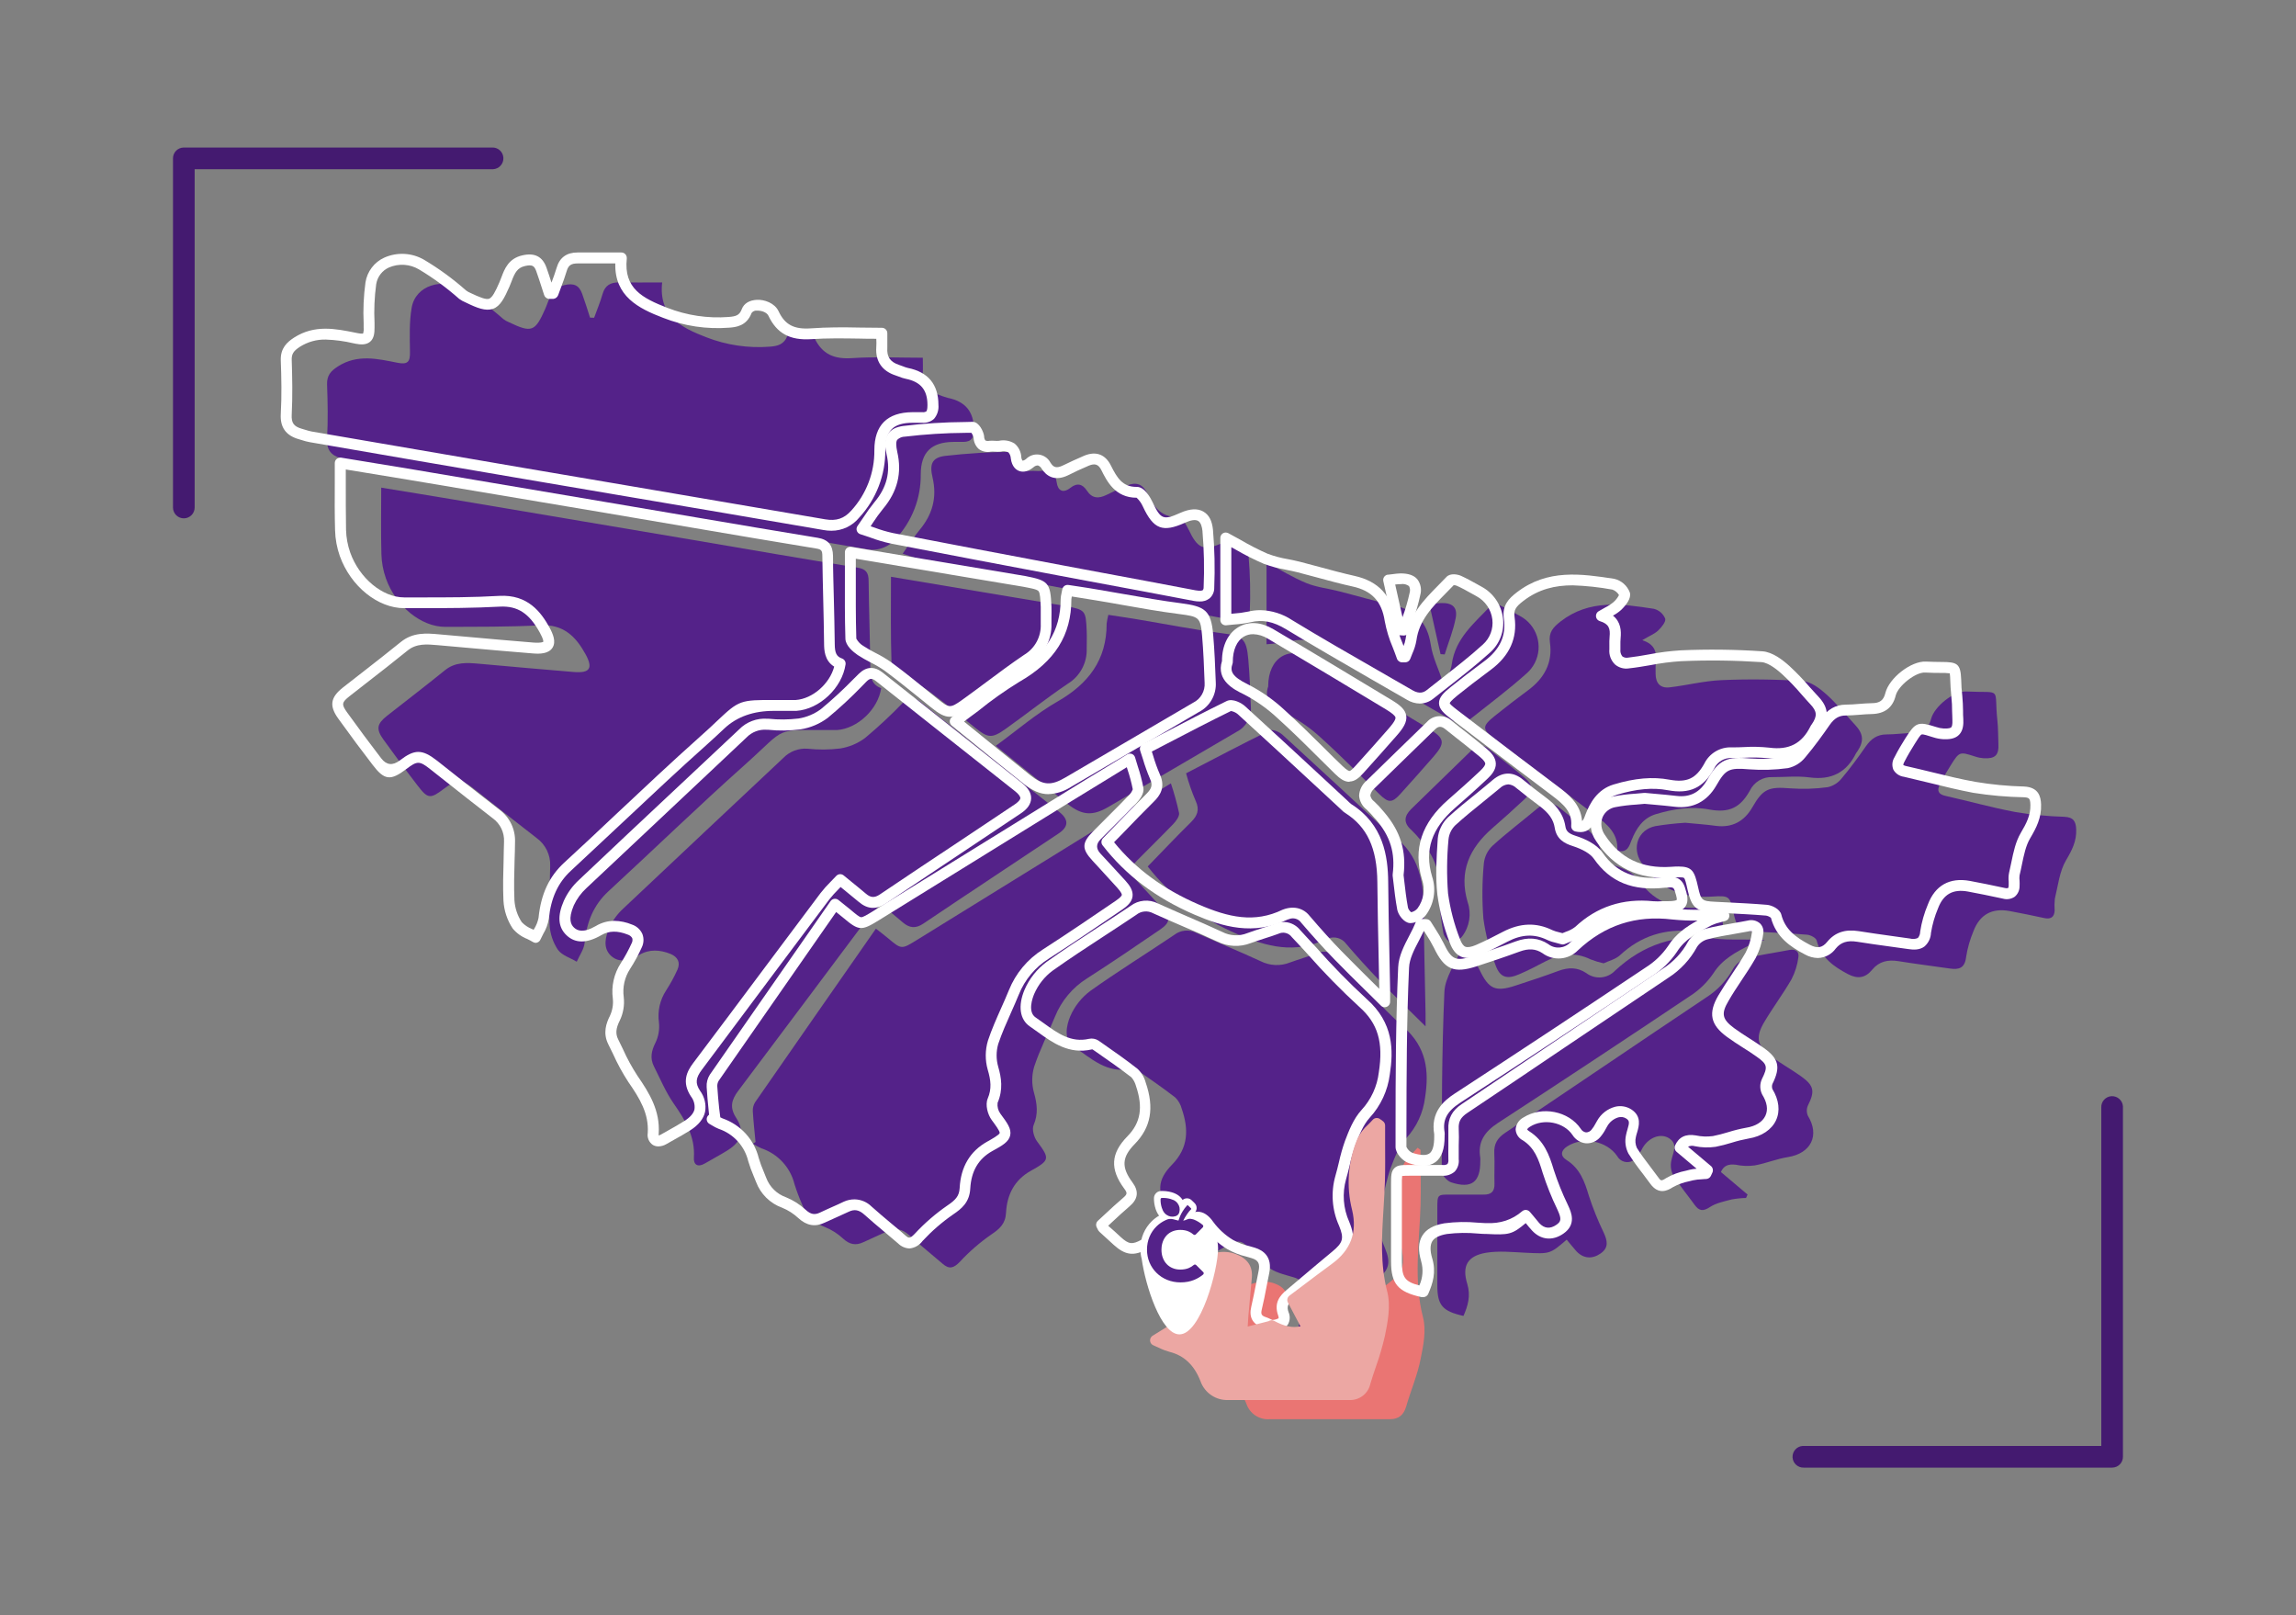 <?xml version="1.0" encoding="UTF-8"?>
<svg id="Capa_1" data-name="Capa 1" xmlns="http://www.w3.org/2000/svg" viewBox="0 0 730 513.38">
  <rect x="0" y="0" width="730" height="513.38" fill="#808080" stroke="none"/>
  <defs>
    <style>
      .cls-1 {
        fill: #542289;
      }

      .cls-2 {
        fill: #6c30a0;
      }

      .cls-3 {
        isolation: isolate;
      }

      .cls-4 {
        fill: #eca7a3;
      }

      .cls-5 {
        fill: #ea7573;
      }

      .cls-6 {
        fill: #fff;
      }

      .cls-7 {
        opacity: 0;
      }

      .cls-8 {
        fill: #441a70;
      }
    </style>
  </defs>
  <g class="cls-3">
    <g id="Capa_1-2" data-name="Capa 1">
      <g class="cls-7">
        <rect class="cls-2" width="730" height="513.38"/>
      </g>
      <path class="cls-1" d="M121.21,155c8,1.31,15.52,2.52,23.06,3.79l75.93,12.81c17.51,3,35,6,52.54,8.85,2.62.43,3.4,1.61,3.43,4.1.11,9.3.44,18.59.55,27.88,0,2.87.52,5.27,3.45,6.31-1,6.73-7.53,12.85-14.06,13.31h-1c-19.7.09-14.24-1.49-28.48,11.21-14.63,13.06-28.72,26.72-43.14,40-4.87,4.49-7,10-7.61,16.43-.21,2.07-1.64,4-2.51,6-2-1.23-4.72-2-6-3.82-1.58-2.38-2.49-5.15-2.63-8-.28-6.18.1-12.38.19-18.58.15-3.51-1.47-6.86-4.31-8.92-6.64-5.11-13.19-10.32-19.77-15.52-4-3.2-5.62-3.24-9.71-.13-4.3,3.27-5.1,3.24-8.34-1-3.71-4.81-7.33-9.71-10.88-14.64-2.41-3.34-2.09-5,1.13-7.55,6.14-4.83,12.35-9.56,18.41-14.48,3.31-2.69,7-2.41,10.81-2.08,10,.88,20.1,1.82,30.16,2.63,5.11.41,6.2-1.16,3.74-5.66-3.06-5.57-7-9.59-14.34-9.19-10.07.55-20.18.45-30.28.5-7.63,0-15.69-6.52-18.85-15.4-.87-2.48-1.36-5.08-1.43-7.71-.19-6.85-.06-13.83-.06-21.14h0Z"/>
      <path class="cls-1" d="M188.9,101c.92-2.54,1.95-5,2.71-7.63s2.49-3.63,5.11-3.6c4.46.06,8.92,0,13.81,0-1.17,10.73,6.08,14.36,14,17.42,6.44,2.51,13.36,3.54,20.25,3,2.47-.19,4.54-.67,5.62-3.56s7.07-2.34,8.54.77c2.47,5.23,6.31,6.82,12,6.43,7.3-.49,14.66-.12,22.46-.12,0,1.65.08,3.09,0,4.52-.26,3.77,1.49,6.09,5,7.23.96.39,1.94.72,2.93,1,5.51,1.11,8.3,4.3,8.31,10,0,2.53-.64,4-3.39,4h-3.1c-7,.06-10.39,3.27-10.4,10.34.07,7.54-2.74,14.82-7.85,20.36-2.38,2.89-6.2,4.18-9.85,3.33-31.84-5.49-63.7-10.92-95.57-16.29-22.59-3.85-45.18-7.72-67.75-11.63-1.12-.2-2.2-.6-3.3-.91-3.15-.9-4.65-2.66-4.44-6.25.32-5.72.21-11.48,0-17.22-.09-2.82,1.17-4.26,3.42-5.7,6.19-4,12.62-2.45,19-1.18,3.34.67,4-.44,3.94-3.47-.07-4.68-.25-9.46.53-14,1.24-7.27,9.9-9.56,16.16-5.94,4.62,2.76,8.97,5.95,13,9.52.55.41,1.14.75,1.78,1,7.25,3.47,8.32,3,11.52-4.22,1.33-3,1.83-6.6,6.13-7.59,3-.69,4.66.08,5.62,2.77.91,2.5,1.68,5,2.51,7.58l1.3.04h0Z"/>
      <path class="cls-1" d="M240.22,363c-.31-3.27-.68-6.54-.87-9.82-.05-1,.21-2,.75-2.85,12.68-18.29,25.42-36.54,38.39-55.15,1.39,1.1,2.63,2,3.81,3,4.3,3.62,4.3,3.64,9.17.63l61.2-37.81c6.33-3.91,12.68-7.79,19.61-12,1.04,3.09,1.91,6.24,2.6,9.43.17,1-.92,2.52-1.8,3.44-3.73,3.9-7.62,7.64-11.4,11.49-2.88,2.95-2.85,3.81,0,6.86,2.64,2.87,5.32,5.71,7.92,8.62s2.54,4.38-.81,6.67c-7.68,5.24-15.38,10.49-23.19,15.49-4.6,2.89-8.16,7.15-10.19,12.19-2.17,5.31-4.8,10.45-6.6,15.87-.79,2.69-.82,5.55-.06,8.25,1,3.58,1.4,6.75-.12,10.32-.57,1.35.11,3.82,1.08,5.13,4.1,5.54,4.14,6-2,9.41-5.22,2.92-7.55,7.63-7.85,13.31-.18,3.49-2,5.11-4.69,6.92-3.64,2.52-6.99,5.43-10,8.68-1.94,2-3.34,2.46-5.45.63-3.56-3.08-7.24-6-10.74-9.17-2.14-1.92-4.32-2.38-6.92-1.15s-5,2.24-7.51,3.43-4.48.74-6.54-1.16c-1.64-1.53-3.55-2.75-5.63-3.6-3.4-1.21-6.09-3.85-7.35-7.23-.92-2.1-1.73-4.24-2.42-6.43-1.32-5.35-5.3-9.66-10.53-11.4-.94-.42-1.84-.91-2.71-1.46l.85-.54h0Z"/>
      <path class="cls-1" d="M280.09,287.39c-1.79,1.93-3.5,3.48-4.86,5.29-13.51,18-26.94,36.05-40.48,54-2.18,2.89-2.85,5.32-.67,8.67,2.71,4.16,1.64,7.51-2.62,10.2-2.42,1.53-5,2.88-7.44,4.31-2.19,1.26-3.55.33-3.4-1.89.44-6.79-2.81-12-6.46-17.26-2.51-3.64-4.26-7.81-6.26-11.79-1.28-2.56-.79-4.92.51-7.5.96-2,1.34-4.23,1.1-6.44-.5-3.55.31-7.15,2.27-10.15,1.37-2.11,2.58-4.32,3.61-6.62,1-2.25.15-4-2.19-5-3.35-1.34-6.71-1.58-9.94.3-3,1.72-6.31,2.78-9,.29s-1.76-6.1-.5-9c1.06-2.27,2.55-4.31,4.39-6,16.92-16,33.95-31.92,50.91-47.89,2.02-2.08,4.86-3.15,7.75-2.92,3.43.36,6.88.34,10.3-.08,2.87-.45,5.58-1.59,7.91-3.32,4.23-3.53,8.27-7.29,12.09-11.26,1.84-1.81,3.42-1.89,5.39-.32,14.75,11.7,29.51,23.39,44.28,35.06,3.09,2.45,3,4.71-.18,6.84-14.31,9.56-28.68,19-43,28.65-2.44,1.65-4.4,1.45-6.5-.32s-4.34-3.67-7.01-5.85h0Z"/>
      <path class="cls-1" d="M417.34,429.2c-.8-.41-1.63-.78-2.47-1.1-2.22-.77-3-2.11-2.42-4.51.92-3.78,1.55-7.63,2.35-11.45.63-3-.23-5.14-3.39-6.11-2.52-.77-5.23-1.33-7.39-2.71-2.61-1.59-4.89-3.67-6.71-6.13-1.86-2.68-3.59-3.22-6.28-1.73-4.72,2.61-9.46,5.18-14.17,7.8-3.6,2-5.54,1.79-8.63-1-1.52-1.39-3.06-2.77-4.58-4.17-.21-.29-.39-.61-.52-.95,2.6-2.38,5.21-4.91,8-7.26,1.92-1.63,2.27-3,.65-5.23-4-5.42-3.95-9.55.85-14.44,5.28-5.38,5.33-11.33,3.09-17.8-.34-1.33-1.03-2.55-2-3.53-4-3.12-8.24-6-12.42-8.93-.49-.29-1.08-.38-1.64-.26-7.67,1.75-12.86-3.38-18.31-7.06-3.2-2.16-2.33-6.6-1.07-9.59,1.39-3.22,3.61-6.01,6.42-8.1,8.68-6.19,17.78-11.8,26.63-17.77,2.02-1.58,4.78-1.83,7.05-.64,6.79,3.08,13.7,5.87,20.45,9,2.89,1.46,6.27,1.61,9.28.42,2.9-1.07,5.89-1.91,8.8-3,2.15-.98,4.69-.36,6.14,1.5,7,7.48,13.65,15.29,21.28,22.05,7.2,6.38,8.1,13.81,6.76,22.39-.6,4.8-2.67,9.29-5.94,12.85-2.3,2.49-3.67,6-4.9,9.27-1.33,3.52-1.92,7.3-3,10.92-1.4,4.9-1.02,10.13,1.08,14.77,2,4.81,1.31,6.94-2.64,10.19-4.88,4-9.67,8.13-14.51,12.19-2,1.64-3.22,3.29-2.2,6.2,1.12,3.18-1.44,3.53-3.72,3.8l.08.12h0Z"/>
      <path class="cls-1" d="M535.84,261.52c3.51.33,6.71.57,9.89,1,4.95.59,8.83-1.38,11.43-5.94,3.35-5.85,5.21-6.56,12-6,4,.29,8.02.17,12-.38,1.75-.41,3.31-1.41,4.42-2.83,2.74-3.24,5.25-6.69,7.67-10.17,1.63-2.34,3.57-3.74,6.52-3.76,2.74,0,5.48-.4,8.23-.46,3.15-.07,5.17-1.31,6-4.53,1-3.87,7.19-8.85,11.13-8.66,11.88.58,8.73-1.76,9.94,9.39.26,2.39.19,4.81.31,7.22.19,3.62-1,4.8-4.62,4.62-.91-.06-1.81-.23-2.68-.52-5.06-1.63-5.09-1.66-7.89,2.8-1.24,1.94-2.39,3.94-3.43,6-1,2.08-.48,3.18,1.88,3.7,7.35,1.64,14.61,3.69,22,5.08,5.18.88,10.42,1.39,15.68,1.54,2.94.14,3.69,1.46,3.79,4,.15,3.73-1.32,6.6-3.22,9.8-2.1,3.55-2.55,8.11-3.57,12.27-.13,1.25-.15,2.51-.06,3.77-.12,2.08-1.26,2.78-3.26,2.36-3.7-.79-7.39-1.58-11.11-2.25-5.55-1-9.43,1.11-11.44,6.4-1.11,2.64-1.9,5.41-2.34,8.24-.41,3.52-2.27,4.07-5.18,3.64-5.45-.79-10.91-1.46-16.34-2.34-3.34-.54-6.16.06-8.36,2.74s-4.66,2.95-7.64,1.4c-4.6-2.41-8.59-5.24-10-10.72-.21-.84-1.94-1.73-3-1.82-5.49-.47-11-.68-16.49-1-5-.26-5.84-1-6.92-5.84-1.19-5.35-1.21-5.66-6.79-5.29-9.71.65-17.24-2.7-22.6-10.91-3-4.66-1-10.31,4.46-11.47,3.18-.53,6.38-.89,9.59-1.08h0Z"/>
      <path class="cls-1" d="M547.15,372.53l8.48,7.16c-.16.36-.33.72-.49,1.09-1.53.03-3.06.19-4.57.47-2.37.62-4.93,1.12-6.91,2.42-2.17,1.42-3.43,1.28-4.86-.7-2.28-3.16-4.81-6.16-6.86-9.47-.7-1.44-.89-3.07-.54-4.63.48-2.5,2.22-5.16-.7-7.05-2.75-1.78-6.5-.23-8.42,3-.56,1.12-1.23,2.18-2,3.17-1.25,1.59-3.55,1.87-5.14.62-.39-.31-.71-.69-.95-1.12-3.28-4.85-10.8-6.35-15.89-3.12-2,1.28-2.35,3-.22,4.35,4.25,2.67,5.74,6.82,7.08,11.33,1.31,4.02,2.89,7.94,4.73,11.75,1.16,2.56,1.7,4.76-1,6.63s-5.5,1.63-7.71-.75c-1.07-1.17-2-2.43-3.06-3.65-5.34,4.61-5.34,4.53-13,4.16-4.2-.2-8.52-.66-12.61,0-5.94,1-7.76,4.2-6,9.91,1.13,3.76.22,6.91-1.21,10.17-6.69-1.49-8.31-3.39-8.31-9.68v-24.46c0-4.47,0-4.45,4.33-4.42h10.33c2.44.05,3.59-.95,3.51-3.48-.1-3.22.11-6.44-.06-9.65-.15-3,1-4.87,3.48-6.52,21.35-14.32,42.6-28.78,64-43.08,3.58-2.29,6.51-5.46,8.54-9.19.99-1.58,2.53-2.73,4.33-3.23,4.42-1.14,9-1.74,13.48-2.61,2-.38,3.14.55,2.86,2.3-.31,2.44-1.05,4.81-2.18,7-2.69,4.67-5.94,9-8.69,13.64-2.87,4.85-2.26,7.6,2.26,10.92,3,2.23,6.37,4.1,9.45,6.29,4.17,3,4.45,4.76,2.19,9.29-.47,1.04-.47,2.24,0,3.28,3.81,6.22,1,11.94-6.38,13.12-3.55.56-7,2-10.51,2.64-2.02.28-4.08.21-6.07-.22-2.3-.27-3.81.25-4.71,2.32h0Z"/>
      <path class="cls-1" d="M522.14,203.49c4.11,1.32,4.61,3.87,4.32,6.86-.12,1.25-.05,2.52-.07,3.79,0,3,1.48,4.68,4.43,4.34,5.54-.64,11-2.07,16.59-2.3,8.58-.37,17.17-.27,25.74.31,2.63.18,5.43,2.33,7.56,4.23,3.32,3,6.14,6.5,9.19,9.78,2.58,2.79,2.77,5.14.64,8.32-.15.18-.28.36-.4.56-3.06,6.21-7.91,8.65-14.85,7.72-3.84-.51-7.8-.08-11.7-.09-3.06-.15-5.91,1.54-7.24,4.3-3.07,5.52-6.71,7.13-12.89,6-5.81-1.1-11.45-.18-17,1.48-4.06,1.22-6.21,4.47-7.71,8.25-.74,1.85-1.26,4.13-4.55,3.38.43-5.41-3.15-8.39-7-11.3-10.65-8-21.2-16.12-31.83-24.12-4.2-3.21-4.25-4.11-.11-7.45,3.49-2.82,7.05-5.53,10.65-8.2,5.11-3.79,7.8-8.72,6.88-15.14-.46-3.23,1-4.8,3.4-6.69,9.21-7.11,19.45-5.57,29.68-4,1.62.42,2.94,1.58,3.57,3.13.28,1-1.2,2.77-2.28,3.8s-2.81,1.7-5.02,3.04h0Z"/>
      <path class="cls-1" d="M364.91,275.41c4.62-4.75,9.11-9.51,13.77-14.1,2-2,2.79-3.89,1.5-6.69-1.23-2.86-2.26-5.81-3.07-8.82,9.07-4.7,17.77-9.31,26.61-13.63.91-.45,3,.45,4,1.34,10.94,10,21.78,20.06,32.64,30.12.39.42.82.8,1.28,1.14,8.69,5.45,10.93,13.86,11,23.41.09,11.35.4,22.7.61,34.05v4c-5.33-5.28-10.17-9.93-14.84-14.75-3.59-3.71-7.05-7.55-10.41-11.48-1.32-1.82-3.71-2.5-5.8-1.67-.22.07-.45.11-.66.2-9.71,4.7-18.64,2.49-28.17-1.63-11.37-4.9-20.9-11.74-28.46-21.49h0Z"/>
      <path class="cls-1" d="M287,176c2.16-3.05,3.59-5.42,5.34-7.51,4.13-4.91,5.64-10.35,4.17-16.66-1-4.24-.25-6.34,3.87-6.91,7.26-.83,14.56-1.27,21.86-1.3.64,0,1.79,1.95,1.9,3.07.24,2.4,1.3,3.21,3.57,3,1-.11,2.08.11,3.09,0,2.9-.41,4.73.28,5.17,3.63.35,2.65,2,3.6,4.37,1.73,2.12-1.67,3.85-1.21,5.21.87,1.67,2.57,3.76,2.61,6.25,1.39,2.16-1.05,4.34-2.08,6.56-3,2.73-1.13,4.85-.57,6.27,2.28,2,4.07,4.21,7.85,9.83,7.76,1.13,0,2.66,2.3,3.38,3.83,3,6.34,4.79,7.12,11.12,4.27,4.54-2,7.43-.93,8,4,.52,6.05.66,12.13.4,18.2-.06,2.75-2.3,3-4.59,2.59-11.94-2.24-23.89-4.44-35.83-6.7-20.16-3.8-40.32-7.58-60.45-11.48-2.99-.75-5.84-1.95-9.49-3.06h0Z"/>
      <path class="cls-1" d="M466.47,301.65c1.33,2.21,2.84,4.32,3.95,6.63,2.9,6.07,5,7.12,11.41,5,4.57-1.48,9.14-3,13.65-4.67,3.11-1.15,6-1.22,8.84.67,2.79,2.13,6.74,1.81,9.16-.73,8.92-8.3,19.24-11.72,31.43-10.25,5.31.64,10.77.1,16.26.52-1.6.36-3.17.85-4.68,1.48-4.45,2.29-8.84,4.49-11.74,9.09-2,2.92-4.57,5.4-7.56,7.29-20.22,13.55-40.52,26.96-60.89,40.23-4.18,2.73-6.54,6-5.65,11.1.03.33.03.67,0,1,.05,6.74-2.76,8.93-9.25,6.81-1.3-.43-3-2.31-3-3.52,0-19,0-38.05.84-57.05.21-4.64,3.58-9.14,5.49-13.71l1.74.11h0Z"/>
      <path class="cls-1" d="M352.39,195.43c3.29.51,6.32.95,9.33,1.45,8.81,1.46,17.57,3.23,26.42,4.34,6.92.87,8.16,1.55,8.75,8.38.43,5,.64,10.08.82,15.13.21,3.3-1.58,6.41-4.54,7.89-13.59,7.91-27.12,15.91-40.7,23.83-5.08,3-8.44,2.73-13-.88-7.42-5.94-14.79-12-22.87-18.51,6.8-4.95,12.83-10.19,19.63-14.08,9.82-5.64,15.64-13.2,15.62-24.76.12-.94.3-1.87.54-2.79Z"/>
      <path class="cls-5" d="M417.24,429.12c4.31,2.32,7.73,2.79,11.65,1.25l-4.89-9.37c4.27-3.21,8.69-6.6,13.18-9.9,9.85-7.23,10.18-7.28,7.38-19.1-1.85-7.27-1.25-14.94,1.69-21.84.86-2,2.94-3.57,4.47-5.34l.93.67c0,5.9.16,11.79,0,17.68-.37,11.87-2.27,23.68.8,35.59,1.05,4.08.12,8.88-.77,13.18-1,5.13-3.11,10-4.59,15.11-.78,2.69-2.36,4.05-5.18,4.05h-38.24c-3.33.25-6.4-1.82-7.42-5-2-5.1-5.4-9-11.05-10.34-1.66-.55-3.28-1.22-4.85-2l7.37-4.54c2.7-1.65,3.35-3.65,1.83-6.64-4.7-9.27-4.64-9.33,5.12-13.25,3.4-1.37,6.78-2.79,10.62-1.35,2.71,1,4.22,2.68,4,5.65-.34,4.1-.76,8.2-1.1,12.31-.16,1.89-.23,3.79-.34,5.7l9.56-2.45-.17-.07h0Z"/>
      <path class="cls-1" d="M509.87,306.2c-1.41-.31-2.79-.73-4.13-1.25-4.85-2.37-9.52-1.89-14.18.53-2.85,1.49-5.7,3-8.65,4.24-3.77,1.62-6,1-7.4-2.92-1.87-4.76-3.17-9.73-3.87-14.8-.46-5.84-.41-11.71.14-17.55.22-2.1,1.16-4.06,2.67-5.54,4.55-4.17,9.55-7.91,14.3-11.91,2.52-2.1,4.87-2.15,7.41,0,2.38,2,4.87,3.85,7.34,5.72,2.73,2,4.92,4.42,5.48,8,.39,2.52,1.92,3.62,4.48,4.43,2.81.89,6.08,2.43,7.67,4.71,5.33,7.64,12.53,9.43,21.11,8.47,1.86-.21,3.93-.61,4.81,2,1.53,4.67.87,5.65-4.19,5.68-1.49.08-2.99.08-4.48,0-9-.93-16.75,1.46-23.4,7.69-1.4,1.24-3.56,1.75-5.11,2.5h0Z"/>
      <path class="cls-1" d="M283.28,183.33l51.33,8.6c1.35.22,2.72.41,4.07.67,6.47,1.27,6.53,1.33,6.83,8,.08,1.83,0,3.67,0,5.51.18,4.55-2.12,8.84-6,11.21-6.76,4.55-13.14,9.64-19.78,14.36-4.37,3.11-5.6,2.93-9.71-.38-4.92-4-9.78-8-14.87-11.73-2.64-1.94-5.82-3.14-8.55-5-1.34-.9-3.11-2.48-3.15-3.8-.3-8.93-.17-17.88-.17-27.44Z"/>
      <path class="cls-1" d="M459.72,216.61c.64-1.81,1.61-3.58,1.86-5.44,1.1-8.36,7.34-13.24,12.55-18.8.42-.45,1.89-.32,2.66,0,2.19,1,4.27,2.23,6.38,3.37,5.47,2.83,7.61,9.56,4.78,15.03-.61,1.18-1.43,2.25-2.42,3.14-5.71,5.14-11.89,9.75-17.92,14.54-2,1.61-4.23,1.52-6.43.24-12.8-7.43-25.7-14.7-38.34-22.38-4.12-2.5-8-3.58-12.69-2.46-2.47.46-4.96.77-7.46.93v-26c4.34,2.29,8.34,4.79,12.64,6.55,3.3,1.35,7,1.73,10.48,2.63,5.85,1.49,11.64,3.21,17.53,4.52,6.82,1.53,10.49,5.43,11.56,12.45.6,4,2.49,7.77,3.8,11.65l1.02.03h0Z"/>
      <path class="cls-1" d="M403.21,218.2c0-9.21,6.69-13.09,13.78-8.89,12.53,7.41,25.02,14.89,37.48,22.44,4.9,2.95,5.09,4.42,1.25,8.82-3.46,4-7,7.91-10.52,11.83-2.54,2.81-3.73,2.86-6.51.16-6.17-6-12.15-12.14-18.52-17.89-3.34-3.12-7.1-5.75-11.17-7.83-4.45-2.14-7.25-4.45-5.79-8.64h0Z"/>
      <path class="cls-1" d="M457.48,285.92c1-8.27-1.5-13.86-5.77-18.84-.92-1.16-1.93-2.26-3-3.28-2.57-2.29-2.27-4.44,0-6.67,6.42-6.23,12.81-12.49,19.23-18.71,1.36-1.59,3.74-1.78,5.34-.43l.21.19c3.68,2.93,7.42,5.79,11,8.8,3.1,2.6,3.13,4.3.19,7.08-3.34,3.14-6.77,6.19-10.23,9.21-7.22,6.31-10.7,13.74-7.81,23.5,1.25,3.67.61,7.72-1.72,10.82-.87,1.1-2.17,1.78-3.57,1.87-.91-.08-2.22-1.7-2.43-2.81-.75-4.03-1.12-8.13-1.44-10.73Z"/>
      <path class="cls-1" d="M454.46,192.07c1.59-.17,2.7-.36,3.83-.39,3.47-.09,5.19,1.36,4.54,4.77-.74,3.93-2.3,7.71-3.5,11.56l-1.32-.09c-1.17-5.2-2.33-10.4-3.55-15.85Z"/>
      <path class="cls-6" d="M170.39,299.7c-.31,0-.62-.09-.89-.25-.59-.36-1.24-.67-1.88-1-1.8-.7-3.39-1.85-4.62-3.33-1.75-2.64-2.76-5.7-2.93-8.86-.2-4.35-.08-8.75.05-13,0-1.89.1-3.78.13-5.67.16-2.97-1.21-5.81-3.63-7.53-5.54-4.27-11.1-8.67-16.49-12.93l-3.3-2.61c-3.45-2.72-4.16-2.73-7.6-.11-5.06,3.85-7,3.62-10.74-1.28-3.52-4.56-7.09-9.36-10.92-14.69-2.94-4.07-2.54-6.76,1.46-9.91l6.1-4.76c4.05-3.15,8.24-6.41,12.29-9.7,3.9-3.17,8.23-2.79,12-2.46l9.48.84c6.89.62,13.78,1.24,20.67,1.79,2.57.21,3.12-.22,3.16-.25s.14-.67-1.07-2.86c-3.4-6.21-7.08-8.59-12.72-8.31-8.33.46-16.79.48-25,.49h-5.41c-8.41,0-17-6.92-20.48-16.54-.93-2.65-1.45-5.44-1.52-8.25-.14-5-.12-9.91-.09-15.11v-6.23c0-.95.77-1.72,1.72-1.72h.28l7.75,1.27c5.19.84,10.26,1.67,15.32,2.52l61.34,10.37,28.7,4.87c12.59,2.14,25.61,4.35,38.42,6.45,3.34.54,4.84,2.33,4.88,5.78,0,4.61.16,9.21.27,13.82s.23,9.37.28,14.06c0,3,.6,4.1,2.31,4.7.77.28,1.25,1.06,1.13,1.88-1.1,7.49-8.27,14.26-15.65,14.77h-6.94c-6.63-.04-11.97,1.84-16,5.65-1.47,1.38-3.27,3.07-5.57,5.13-9.08,8.1-18.1,16.57-26.82,24.77-5.42,5.1-10.86,10.18-16.31,15.24-4.15,3.82-6.39,8.69-7.06,15.33-.28,1.69-.88,3.31-1.77,4.77-.3.59-.61,1.17-.87,1.76-.19.47-.58.84-1.06,1-.13.05-.26.08-.4.1h0ZM133,239c1.8,0,3.59.93,6,2.81l3.3,2.61c5.37,4.25,10.93,8.65,16.45,12.9,3.28,2.39,5.15,6.25,5,10.3,0,1.91-.08,3.82-.14,5.73-.12,4.2-.24,8.53-.05,12.75.15,2.5.95,4.91,2.32,7,.92.97,2.06,1.73,3.31,2.21l.49.24c0-.11.11-.21.16-.31.67-1.08,1.14-2.27,1.39-3.52.76-7.52,3.35-13.09,8.15-17.52,5.47-5,10.88-10.12,16.29-15.21,8.74-8.21,17.78-16.7,26.88-24.83,2.28-2,4.06-3.7,5.51-5.07,6.94-6.53,7.29-6.63,18.39-6.59h6.55c5.39-.38,10.81-5.19,12.23-10.61-3.15-1.91-3.2-5.46-3.22-7.27-.05-4.68-.16-9.35-.27-14s-.22-9.24-.28-13.86c0-1.79-.32-2.15-2-2.42-12.83-2.1-25.85-4.31-38.45-6.46l-28.69-4.88-61.32-10.31c-5.06-.85-10.12-1.68-15.31-2.52l-5.75-.94v4.22c0,5.17,0,10.05.08,15,.07,2.45.52,4.87,1.33,7.18,2.89,8.14,10.26,14.26,17.16,14.26h5.49c8.14,0,16.56,0,24.79-.49,9-.48,13.22,5.14,15.94,10.09,1.08,2,2.16,4.49.92,6.41s-4,2-6.31,1.79c-6.91-.55-13.81-1.16-20.71-1.78-3.16-.28-6.31-.57-9.47-.84-3.47-.31-6.75-.59-9.57,1.7-4.07,3.31-8.28,6.58-12.34,9.74-2,1.58-4.03,3.16-6.08,4.75-2.55,2-2.65,2.63-.81,5.19,3.82,5.29,7.36,10.07,10.85,14.6,1.67,2.17,3.65,2.38,5.94.63,2.32-1.78,4.09-2.68,5.85-2.68h0Z"/>
      <path class="cls-6" d="M264.36,168.7c-.87,0-1.74-.08-2.59-.24-20.8-3.58-41.6-7.13-62.4-10.64l-33.17-5.64c-22.59-3.85-45.17-7.73-67.75-11.64-.87-.16-1.72-.39-2.56-.67l-.93-.28c-4.07-1.16-5.93-3.78-5.69-8,.33-5.74.21-11.59,0-17.06-.12-3.89,2-5.77,4.22-7.22,6.53-4.18,13.13-2.85,19.51-1.56l.75.15c1.35.27,1.7.1,1.71.09.17-.6.23-1.22.16-1.84v-1.4c-.21-4.34-.01-8.69.58-13,.55-3.47,2.8-6.43,6-7.87,4.1-1.82,8.83-1.55,12.7.73,4.72,2.81,9.16,6.06,13.27,9.7.41.31.86.57,1.34.77,3,1.43,5,2.23,6,1.87s2-2.26,3.27-5.21c.22-.52.42-1,.63-1.58,1-2.66,2.26-6,6.69-7,3.88-.89,6.37.37,7.63,3.86.57,1.59,1.1,3.2,1.61,4.81.59-1.56,1.18-3.16,1.65-4.75.94-3.21,3.17-4.83,6.63-4.83h13.94c.95,0,1.72.77,1.72,1.72v.25c-1,9.47,5,12.56,12.91,15.63,6.2,2.42,12.86,3.41,19.49,2.9,2.35-.18,3.44-.56,4.15-2.45s2.46-2.88,4.82-3,5.65,1,6.89,3.62c2,4.29,4.91,5.83,10.29,5.45,5.17-.37,10.17-.37,15.57-.25,2.3,0,4.63.07,7,.07.95,0,1.72.77,1.72,1.72h0v4.63c-.21,2.91.94,4.54,3.81,5.48.39.12.77.27,1.15.41.51.22,1.05.4,1.59.53,6.43,1.29,9.69,5.24,9.7,11.74.15,1.61-.36,3.21-1.41,4.44-1.02.91-2.38,1.36-3.74,1.24h-3.05c-6.16,0-8.68,2.55-8.69,8.62.08,7.96-2.88,15.65-8.28,21.5-2.16,2.66-5.41,4.21-8.84,4.2h0ZM103.59,107.93c-2.9-.07-5.76.73-8.21,2.28-2.08,1.34-2.69,2.32-2.63,4.21.18,5.55.3,11.49,0,17.37-.15,2.63.66,3.76,3.19,4.49.34.09.68.2,1,.3.7.23,1.4.42,2.12.57,22.58,3.89,45.16,7.76,67.75,11.63,11.05,1.89,22.11,3.77,33.17,5.64,20.8,3.53,41.6,7.08,62.4,10.65,3.53.6,6-.23,8.27-2.77,4.8-5.24,7.43-12.11,7.35-19.22,0-7.94,4.08-12,12.1-12.07h3.15c.44.06.88-.03,1.26-.25.14-.14.37-.58.37-2,0-4.82-2.14-7.4-6.93-8.37-.74-.16-1.46-.39-2.15-.68-.32-.12-.64-.25-1-.36-4.36-1.41-6.5-4.52-6.19-9,.06-.89.06-1.78,0-2.67-1.8,0-3.58,0-5.34-.06-5.29-.08-10.29-.16-15.3.18-6.8.45-11-1.83-13.64-7.42-.47-1-2-1.69-3.63-1.65-.67-.08-1.34.2-1.74.75-1.59,4.25-5.18,4.52-7.1,4.67-7.15.56-14.33-.51-21-3.12-7.88-3-15.5-6.89-15.23-17.3h-12c-2,0-2.91.6-3.43,2.36s-1.23,3.68-1.89,5.43c-.28.77-.57,1.53-.85,2.3-.25.65-.84,1.11-1.53,1.18h-1.31c-.75-.02-1.4-.52-1.62-1.24l-.75-2.33c-.56-1.74-1.12-3.48-1.74-5.2s-1.22-2.22-3.62-1.67-3.21,2.14-4.24,4.86c-.22.58-.45,1.17-.7,1.74-1.58,3.58-2.88,6.19-5.22,7s-5.06-.26-8.62-2c-.75-.3-1.46-.69-2.11-1.16-3.95-3.5-8.21-6.63-12.74-9.34-2.9-1.74-6.45-1.98-9.56-.66-2.18.96-3.72,2.97-4.09,5.33-.56,4.08-.74,8.21-.53,12.33v1.4c0,1.74-.13,3.49-1.42,4.57s-3.14.9-4.58.62l-.75-.15c-2.87-.68-5.8-1.07-8.74-1.17h0Z"/>
      <path class="cls-6" d="M289.13,396.83c-1.35-.07-2.62-.64-3.58-1.59-1.45-1.25-2.91-2.48-4.38-3.71-2.11-1.77-4.29-3.6-6.38-5.48-1.7-1.52-3.15-1.77-5-.87-1.17.55-2.35,1.08-3.53,1.61s-2.66,1.18-4,1.81c-3.05,1.48-5.81,1-8.46-1.45-1.49-1.38-3.22-2.49-5.1-3.26-3.85-1.38-6.89-4.38-8.32-8.21-.25-.62-.5-1.25-.76-1.87-.67-1.54-1.24-3.12-1.72-4.73-1.16-4.81-4.7-8.69-9.39-10.27-.74-.31-1.46-.67-2.14-1.1l-.78-.46c-.83-.45-1.14-1.5-.69-2.33.13-.24.31-.44.54-.6l-.15-1.6c-.24-2.35-.48-4.78-.61-7.19-.09-1.38.26-2.76,1-3.93,10.64-15.34,21.32-30.6,32.14-46.18l6.26-9c.54-.78,1.61-.97,2.39-.43l.1.07,1.25,1c.91.72,1.76,1.39,2.59,2.08,1.7,1.43,2.8,2.36,3.38,2.4s1.93-.78,3.77-1.91l61.2-37.84c4.29-2.66,8.59-5.3,13.08-8l6.53-4c.46-.28,1.03-.33,1.53-.14.49.2.86.62,1,1.13.28,1,.57,1.89.85,2.8.75,2.23,1.35,4.51,1.79,6.82.32,1.89-1.27,3.89-2.25,4.92-2.2,2.3-4.49,4.58-6.7,6.78-1.58,1.57-3.16,3.14-4.71,4.73-1.42,1.45-1.42,2.94,0,4.48l2.42,2.61c1.85,2,3.71,4,5.52,6,1.31,1.47,2.5,3.09,2.27,5s-1.84,3.21-3.39,4.27c-7.33,5-15.21,10.34-23.23,15.51-4.3,2.7-7.64,6.69-9.53,11.4-.78,1.93-1.63,3.83-2.48,5.74-1.45,3.26-2.95,6.63-4.08,10-.68,2.37-.68,4.87,0,7.24,1,3.44,1.61,7.21-.2,11.46-.15,1.22.16,2.45.88,3.44,2.15,2.9,3.58,4.82,3.13,6.89s-2.45,3.23-5.7,5c-4.4,2.46-6.68,6.35-7,11.9-.23,4.37-2.71,6.4-5.45,8.25-3.54,2.45-6.8,5.28-9.73,8.44-.99,1.36-2.51,2.22-4.18,2.37h0ZM271.76,381.22c2,.05,3.91.86,5.33,2.27,2.05,1.84,4.21,3.65,6.3,5.4,1.48,1.24,3,2.48,4.41,3.74,1.13,1,1.49,1.16,3.08-.51,3.1-3.34,6.55-6.33,10.3-8.92,2.62-1.77,3.8-3,3.94-5.58.35-6.73,3.29-11.68,8.73-14.73,1.26-.7,3.89-2.17,4-2.75s-1.54-2.79-2.53-4.12c-1.28-1.73-2.13-4.83-1.28-6.84,1.32-3.1,1-5.81,0-9.18-.86-3.03-.83-6.24.08-9.26,1.18-3.55,2.72-7,4.2-10.33.84-1.88,1.67-3.75,2.44-5.64,2.15-5.37,5.95-9.92,10.85-13,8-5.16,15.85-10.48,23.16-15.47,1.66-1.13,1.88-1.67,1.91-1.84s-.08-.75-1.42-2.25c-1.8-2-3.64-4-5.48-6l-2.42-2.63c-3.45-3.74-3.44-5.64.08-9.22,1.56-1.6,3.15-3.18,4.74-4.76,2.19-2.19,4.47-4.45,6.64-6.72.6-.55,1.06-1.24,1.34-2-.42-2.13-.98-4.24-1.68-6.3-.07-.24-.15-.48-.22-.72l-4.63,2.85-13.07,8-61.2,37.84c-5.47,3.38-6.31,3.32-11.15-.75-.78-.66-1.55-1.27-2.36-1.91l-5.21,7.47c-10.83,15.53-21.5,30.84-32.14,46.18-.32.53-.47,1.15-.44,1.77.13,2.34.37,4.73.6,7l.34,2.69v.14c.25.13.5.25.74.35,5.72,1.98,10.05,6.72,11.5,12.59.44,1.47.96,2.91,1.58,4.32.26.64.53,1.29.78,1.94,1.09,2.93,3.43,5.22,6.38,6.25,2.27.93,4.36,2.26,6.16,3.93,1.62,1.49,2.87,1.73,4.62.88,1.35-.65,2.71-1.25,4.07-1.86,1.15-.52,2.31-1,3.45-1.58,1.09-.5,2.28-.75,3.48-.74h0Z"/>
      <path class="cls-6" d="M209.31,364.39c-.62,0-1.23-.16-1.76-.48-1.23-.85-1.85-2.33-1.6-3.8.39-6.14-2.56-11-6.16-16.17-1.87-2.87-3.51-5.88-4.91-9-.49-1-1-2-1.47-3-1.79-3.57-.67-6.71.51-9.05.8-1.7,1.12-3.58.93-5.45-.54-3.94.36-7.94,2.52-11.28,1.32-2.04,2.48-4.18,3.48-6.39.26-.48.32-1.05.17-1.58-.31-.54-.82-.93-1.41-1.12-3.29-1.31-6-1.25-8.44.18-4.54,2.63-8.24,2.66-11,.07s-3-6.18-.9-11c1.14-2.5,2.76-4.74,4.78-6.6,10.37-9.81,20.76-19.59,31.18-29.33l19.77-18.55c2.35-2.4,5.65-3.64,9-3.38h.39c3.16.33,6.35.3,9.51-.08,2.58-.41,5.03-1.44,7.13-3,3.67-3.05,7.18-6.29,10.51-9.71l1.44-1.43c2.43-2.41,5-2.56,7.67-.45,6.93,5.51,13.86,11.01,20.81,16.48,7.83,6.19,15.66,12.38,23.47,18.59,2,1.59,3,3.27,2.91,5s-1.15,3.26-3.2,4.63l-16.5,11c-8.83,5.88-17.65,11.77-26.46,17.67-3,2-5.82,1.89-8.58-.44-1.47-1.24-3-2.45-4.6-3.78l-1.23-1-.63.65c-1.07,1.05-2.07,2.17-3,3.34-5.87,7.8-11.73,15.61-17.56,23.43-7.61,10.22-15.24,20.43-22.91,30.64-2,2.67-2.16,4.3-.6,6.69,1.43,1.92,2.02,4.35,1.61,6.71-.49,2.23-2.09,4.21-4.75,5.9-1.7,1.07-3.46,2.06-5.16,3l-2.35,1.33c-.79.48-1.69.74-2.61.76h0ZM195.31,292.7c1.93.03,3.83.43,5.61,1.17,1.48.49,2.68,1.58,3.32,3,.53,1.38.46,2.93-.19,4.26-1.07,2.38-2.31,4.67-3.73,6.86-1.73,2.66-2.44,5.86-2,9,.28,2.54-.16,5.12-1.28,7.42-1.24,2.47-1.38,4.19-.5,5.95.51,1,1,2,1.5,3.07,1.32,2.96,2.87,5.81,4.64,8.52,3.83,5.54,7.22,11.11,6.75,18.35-.03.2-.03.41,0,.61.28-.07.54-.18.78-.33.79-.45,1.58-.9,2.38-1.34,1.66-.94,3.39-1.9,5-2.93,1.85-1.17,2.94-2.42,3.22-3.72.19-1.46-.22-2.93-1.13-4.09-3-4.56-1.3-7.94.74-10.64,7.67-10.17,15.31-20.36,22.92-30.57,5.85-7.82,11.71-15.63,17.56-23.44,1.01-1.29,2.11-2.52,3.28-3.67.55-.56,1.12-1.14,1.69-1.76.62-.67,1.65-.75,2.36-.17l2.45,2c1.65,1.35,3.17,2.57,4.65,3.83s2.7,1.38,4.43.21c8.81-5.93,17.64-11.83,26.49-17.68l16.48-11c1-.7,1.66-1.4,1.68-1.91s-.57-1.32-1.61-2.15l-23.46-18.55c-6.95-5.49-13.89-10.99-20.82-16.49-1.3-1-1.91-1-3.11.2l-1.41,1.45c-3.41,3.53-7.02,6.87-10.8,10-2.55,1.92-5.54,3.18-8.7,3.67-3.42.44-6.87.49-10.3.13h-.39c-2.41-.19-4.78.71-6.46,2.45l-19.74,18.59c-10.41,9.75-20.8,19.52-31.17,29.3-1.68,1.54-3.04,3.4-4,5.46-1.92,4.49-.87,6.21.09,7.1s2.82,1.85,6.92-.53c1.76-1.06,3.77-1.62,5.82-1.63h.04,0Z"/>
      <path class="cls-6" d="M404.35,423.14c-.23,0-.46-.05-.67-.15l-.8-.37c-.49-.25-1-.48-1.52-.67-3.1-1.06-4.32-3.33-3.54-6.54.57-2.36,1-4.8,1.5-7.17.27-1.41.54-2.82.84-4.22.49-2.38-.08-3.46-2.21-4.11-.54-.17-1.08-.32-1.63-.48-2.17-.5-4.25-1.32-6.18-2.43-2.8-1.72-5.25-3.96-7.2-6.6-1.47-2.13-2.3-2.17-4-1.21l-6.54,3.6c-2.54,1.4-5.09,2.8-7.62,4.21-4.24,2.35-7,2-10.63-1.27l-2-1.83c-.86-.78-1.72-1.55-2.57-2.34-.29-.28-.52-.62-.66-1-.05-.11-.12-.26-.22-.44-.36-.7-.21-1.55.36-2.08.77-.7,1.53-1.41,2.3-2.13,1.85-1.72,3.75-3.49,5.73-5.17,1.33-1.14,1.39-1.54.38-2.89-4.63-6.25-4.33-11.24,1-16.68,4.22-4.29,5-9.24,2.7-16-.27-1.01-.76-1.94-1.44-2.73-3.53-2.73-7.28-5.35-10.9-7.87l-1.45-1h-.27c-7.22,1.65-12.48-2.16-17.13-5.51-.84-.61-1.68-1.22-2.53-1.79-3.23-2.19-3.86-6.56-1.69-11.7,1.52-3.51,3.93-6.55,7-8.83,5.41-3.85,11.05-7.52,16.5-11.08,3.4-2.22,6.81-4.44,10.18-6.71,2.52-1.91,5.9-2.21,8.72-.78,3,1.36,6,2.66,9.06,4,3.75,1.62,7.63,3.3,11.41,5.06,2.47,1.27,5.37,1.41,7.95.37,1.53-.57,3.09-1.07,4.65-1.57,1.39-.45,2.78-.9,4.15-1.4,2.81-1.23,6.1-.4,8,2,1.67,1.79,3.33,3.6,5,5.41,5.1,5.78,10.5,11.3,16.17,16.52,8.57,7.58,8.51,16.36,7.33,23.95-.65,5.13-2.88,9.94-6.38,13.75-2.13,2.31-3.47,5.86-4.55,8.71-.74,2.09-1.35,4.23-1.82,6.4-.35,1.44-.7,2.93-1.14,4.39-1.29,4.52-.93,9.35,1,13.63,2.23,5.42,1.47,8.38-3.14,12.18-3.14,2.58-6.24,5.21-9.34,7.83l-5.16,4.35c-1.91,1.6-2.29,2.57-1.67,4.31.56,1.25.49,2.69-.17,3.88-1,1.56-2.88,1.93-4.46,2.14-.23.07-.46.09-.7.06h0ZM380.69,385.14c1.9,0,3.56,1.08,5.08,3.28,1.69,2.28,3.8,4.21,6.23,5.68,1.66.91,3.43,1.58,5.27,2l1.7.49c2.69.83,5.66,2.9,4.57,8.11-.29,1.39-.56,2.78-.83,4.17-.46,2.41-.94,4.9-1.53,7.33-.36,1.5-.11,2,1.31,2.47.64.24,1.27.51,1.89.82l.15.07c.7-.03,1.38-.21,2-.54.02-.32-.03-.63-.16-.92-1.4-4,.58-6.31,2.71-8.09l5.14-4.34c3.12-2.63,6.23-5.27,9.38-7.86,3.43-2.83,3.79-4.21,2.14-8.21-2.25-5-2.65-10.64-1.14-15.91.41-1.39.75-2.81,1.09-4.22.51-2.31,1.15-4.59,1.94-6.82,1.19-3.13,2.66-7,5.25-9.83,3.04-3.3,4.97-7.48,5.5-11.94,1.5-9.58-.3-15.62-6.2-20.84-5.77-5.3-11.26-10.9-16.44-16.77-1.65-1.81-3.29-3.61-5-5.39-.98-1.36-2.79-1.81-4.29-1.07-1.41.52-2.84,1-4.28,1.44s-3,1-4.51,1.52c-3.44,1.34-7.29,1.17-10.6-.48-3.73-1.74-7.59-3.41-11.32-5-3.05-1.31-6.09-2.63-9.11-4-1.73-.94-3.86-.74-5.38.51-3.38,2.28-6.8,4.51-10.22,6.74-5.42,3.53-11,7.19-16.37,11-2.55,1.9-4.56,4.44-5.83,7.36-.56,1.32-2.16,5.74.44,7.5.88.59,1.75,1.22,2.62,1.85,4.45,3.22,8.65,6.25,14.34,4.95,1.03-.22,2.11-.03,3,.54l1.44,1c3.65,2.55,7.44,5.19,11,8,1.26,1.17,2.15,2.67,2.59,4.33,2.79,8.08,1.68,14.3-3.49,19.58-4.1,4.17-4.29,7.37-.7,12.2,2.08,2.8,1.78,5.28-.92,7.57-1.92,1.63-3.79,3.38-5.61,5.07l-1.2,1.12,2,1.76,2,1.84c2.54,2.32,3.66,2.46,6.63.81,2.54-1.42,5.09-2.82,7.64-4.22l6.53-3.59c1.07-.66,2.29-1.03,3.55-1.06h0Z"/>
      <path class="cls-6" d="M578,304.51c-1.45-.03-2.87-.42-4.13-1.13-4.66-2.43-9.18-5.53-10.81-11.65-.45-.36-.98-.6-1.55-.7-4.19-.35-8.48-.56-12.62-.77l-3.82-.19c-5.74-.3-7.25-1.57-8.5-7.18-.44-2-.79-3.54-1.17-3.84s-2.47-.2-3.83-.11c-10.65.69-18.55-3.11-24.15-11.68-1.8-2.59-2.2-5.91-1.05-8.85,1.18-2.74,3.65-4.72,6.59-5.26,2.31-.44,4.65-.73,7-.87,1-.07,1.88-.15,2.79-.25h.35l3.26.3c2.3.2,4.49.4,6.68.66,4.3.52,7.47-1.14,9.72-5.07,3.79-6.64,6.46-7.47,13.67-6.84,3.88.28,7.78.16,11.64-.37,1.32-.37,2.48-1.16,3.32-2.24,2.88-3.41,5.44-7,7.56-10s4.64-4.47,7.92-4.5c1.39,0,2.77-.11,4.24-.23s2.64-.2,4-.23c2.59,0,3.76-.92,4.33-3.22,1.19-4.79,8.16-10.23,12.89-10,2,.09,3.58.11,4.82.12,5.17,0,6.2.5,6.4,5.62.03,1.73.14,3.47.35,5.19.17,1.58.2,3.17.24,4.7,0,.87,0,1.74.08,2.61.08,1.63,0,3.67-1.37,5.05s-3.43,1.45-5.06,1.38c-1.06-.07-2.11-.27-3.12-.6-1.79-.57-3.27-1.05-3.7-.9s-1.29,1.53-2.2,3-2.26,3.65-3.35,5.82c-.16.27-.26.57-.29.88.31.18.65.3,1,.36,2.82.63,5.63,1.32,8.44,2,4.42,1.08,9,2.2,13.51,3,5.11.86,10.26,1.35,15.44,1.48,4.62.21,5.33,3.15,5.43,5.68.16,4.26-1.54,7.52-3.46,10.75-1.41,2.38-2,5.33-2.65,8.45-.23,1.13-.46,2.25-.73,3.35-.08.59-.08,1.2,0,1.79.03.56.03,1.11,0,1.67.01,1.29-.55,2.51-1.54,3.34-1.11.76-2.51.98-3.8.6l-.71-.15c-3.39-.72-6.9-1.46-10.35-2.09-4.79-.87-7.81.82-9.52,5.32-1.06,2.51-1.82,5.14-2.25,7.83-.06,1.65-.81,3.2-2.05,4.29-1.55,1.19-3.53,1.08-5.09.85-2-.3-4.11-.58-6.18-.86-3.34-.46-6.79-.93-10.18-1.48-3.05-.49-5.13.16-6.75,2.13-1.32,1.85-3.42,2.97-5.69,3.04h0ZM533.58,275.42c4.45,0,5.17,1.43,6.32,6.58.94,4.2,1.19,4.41,5.35,4.63l3.81.19c4.17.21,8.49.42,12.74.78,1.57.13,4.1,1.32,4.56,3.11,1.18,4.65,4.49,7.21,9.11,9.62,2.35,1.23,3.94.95,5.51-1,2.42-2.95,5.67-4.05,10-3.36,3.35.55,6.78,1,10.1,1.48,2.07.28,4.15.56,6.21.87.83.23,1.71.17,2.49-.18.47-.56.73-1.27.73-2,.45-2.98,1.28-5.89,2.45-8.66,2.3-6.06,6.92-8.65,13.35-7.48,3.51.64,7,1.38,10.45,2.11l.71.15c.33.1.67.1,1,0,0,0,.15-.16.18-.8v-1.28c-.1-.93-.06-1.88.13-2.8.26-1.06.48-2.14.7-3.22.67-3.26,1.36-6.64,3.07-9.52s3.1-5.53,3-8.85c-.07-2-.35-2.3-2.14-2.38-5.36-.1-10.71-.57-16-1.41-4.61-.87-9.22-2-13.69-3.1-2.78-.68-5.57-1.36-8.37-2-1.42-.18-2.67-1.02-3.37-2.27-.51-1.27-.39-2.71.33-3.88,1.15-2.3,2.48-4.47,3.51-6.11,3.21-5.1,4-5.4,9.8-3.55.75.26,1.52.41,2.31.46,1.72.09,2.27-.2,2.45-.37s.46-.73.37-2.44c0-.9-.07-1.8-.09-2.7.01-1.47-.06-2.95-.22-4.41-.25-2.35-.32-4.13-.37-5.43,0-.73-.06-1.46-.15-2.18-.94-.11-1.88-.15-2.83-.13-1.27,0-2.89,0-5-.12-3-.18-8.59,4.18-9.37,7.35-.94,3.79-3.5,5.75-7.61,5.84-1.26,0-2.52.13-3.78.22-1.46.11-3,.23-4.47.24-2.15,0-3.64.89-5.12,3-2.16,3.11-4.78,6.77-7.76,10.3-1.39,1.75-3.35,2.96-5.53,3.43-4.09.56-8.23.69-12.35.38-6.38-.54-7.45,0-10.39,5.12s-7.47,7.45-13.12,6.79c-2.15-.26-4.31-.46-6.57-.66l-3.12-.28c-.88.09-1.79.16-2.71.24-2.19.13-4.38.39-6.54.8-1.83.3-3.38,1.51-4.12,3.21-.72,1.88-.44,4,.74,5.64,4.86,7.43,11.74,10.75,21,10.13.92-.07,1.66-.1,2.32-.1h0Z"/>
      <path class="cls-6" d="M452.3,412.29h-.37c-7.49-1.66-9.66-4.21-9.66-11.37v-24.49c0-2.63,0-4.08,1.07-5.13s2.43-1,5-1h10.4c.51.07,1.04-.04,1.48-.31.25-.42.35-.92.28-1.4-.05-1.49,0-3,0-4.48v-5.11c-.18-3.43,1.17-6,4.24-8.05,10.42-6.99,20.83-13.99,31.22-21,10.9-7.33,21.81-14.68,32.73-22.05,3.35-2.13,6.11-5.08,8-8.57,1.21-2.01,3.15-3.47,5.41-4.08,3-.78,6.15-1.32,9.16-1.84,1.48-.26,3-.51,4.43-.8,1.37-.36,2.84-.02,3.91.91.88.88,1.25,2.14,1,3.36-.35,2.66-1.16,5.24-2.39,7.62-1.45,2.52-3.08,5-4.65,7.33-1.37,2.06-2.78,4.19-4,6.33-2.41,4.06-2,5.83,1.8,8.64,1.57,1.16,3.27,2.24,4.91,3.29s3,1.94,4.51,3c4.78,3.4,5.42,6.08,2.74,11.47-.18.52-.18,1.08,0,1.6,2.11,3.45,2.52,7,1.15,9.94s-4.51,5.11-8.73,5.79c-1.8.33-3.57.76-5.31,1.31-1.7.53-3.42.97-5.17,1.32-2.22.32-4.48.25-6.67-.21-.69-.21-1.44-.15-2.09.18l7.31,6.16c.58.49.76,1.3.46,2l-.5,1.09c-.26.56-.8.94-1.41,1-.49,0-1,.07-1.49.1-.94.02-1.88.13-2.8.33l-1.12.28c-1.85.36-3.63,1-5.28,1.91-1.86,1.22-4.63,2.42-7.2-1.13-.78-1.09-1.6-2.16-2.41-3.23-1.61-2.04-3.11-4.15-4.52-6.34-.93-1.81-1.2-3.88-.76-5.87.11-.59.29-1.19.46-1.79.65-2.19.69-2.77-.41-3.48-.73-.46-1.62-.6-2.46-.37-1.52.44-2.8,1.47-3.57,2.85-.15.25-.29.51-.43.77-.5.97-1.11,1.87-1.82,2.7-1.13,1.31-2.8,2.03-4.53,1.94-1.75-.18-3.32-1.16-4.25-2.65-2.78-4.11-9.24-5.36-13.53-2.62-.69.43-.87.78-.88.85.16.24.38.44.64.58,4.72,3,6.39,7.51,7.82,12.3,1.22,3.76,2.7,7.44,4.42,11l.23.5c.86,1.89,2.65,5.83-1.62,8.76-3.45,2.38-7.17,2-9.95-1-.7-.76-1.36-1.56-2-2.36-4.37,3.68-5.41,3.79-12.46,3.45h-.36c-.78,0-1.56-.08-2.34-.13-3.3-.31-6.62-.27-9.91.14-2.39.41-4,1.2-4.67,2.35s-.72,3,0,5.37c1.33,4.41.17,8.07-1.28,11.36-.32.68-1.04,1.08-1.78.98h0ZM445.81,373.79c-.09.88-.12,1.76-.09,2.64v24.49c0,5,.87,6.46,5.55,7.67,1.1-2.4,1.31-5.11.59-7.65-1-3.44-.92-6.12.36-8.19s3.57-3.33,7-3.92c3.54-.47,7.13-.54,10.69-.19l2.3.13h.36c4.43.21,8.23-1.04,11.39-3.77.35-.3.81-.45,1.27-.41s.88.26,1.18.61l1,1.17c.66.82,1.33,1.64,2,2.41,1.6,1.74,3.44,1.91,5.46.51,1.42-1,1.68-1.76.44-4.5l-.22-.49c-1.8-3.72-3.33-7.55-4.6-11.48-1.32-4.44-2.62-8-6.34-10.37-1.33-.67-2.19-2-2.26-3.48.11-1.6,1.05-3.03,2.47-3.77,5.88-3.74,14.41-2.06,18.24,3.6.35.61.96,1.03,1.66,1.14.68,0,1.32-.31,1.74-.84.52-.63.97-1.32,1.34-2.05l.47-.83c1.23-2.19,3.29-3.79,5.72-4.43,1.75-.43,3.6-.13,5.12.83,3.38,2.19,2.46,5.3,1.85,7.36-.16.48-.29.97-.39,1.46-.27,1.14-.16,2.33.31,3.4,1.29,2.09,2.84,4.11,4.33,6.07.83,1.1,1.67,2.19,2.47,3.3s.93,1.3,2.51.26c1.97-1.14,4.11-1.93,6.34-2.36l1.08-.28c.75-.18,1.51-.3,2.28-.35l-6.38-5.38c-.58-.49-.77-1.3-.47-2,1.17-2.68,3.37-3.75,6.55-3.21,1.79.39,3.64.46,5.46.22,1.63-.33,3.24-.74,4.82-1.23,1.88-.59,3.8-1.07,5.74-1.42,3.05-.48,5.23-1.84,6.15-3.82s.52-4.26-1-6.7c-.8-1.54-.84-3.36-.12-4.94,1.94-3.9,1.76-4.7-1.64-7.12-1.41-1-2.92-2-4.37-2.89-1.69-1.08-3.44-2.2-5.1-3.42-5.29-3.87-6-7.57-2.72-13.18,1.31-2.22,2.75-4.38,4.14-6.48,1.54-2.31,3.13-4.71,4.53-7.14,1.03-2.02,1.71-4.2,2-6.45v-.32c-.28-.05-.56-.05-.84,0-1.49.28-3,.54-4.49.8-2.94.51-6,1-8.89,1.79-1.33.38-2.47,1.22-3.23,2.37-2.16,3.99-5.29,7.36-9.11,9.81-10.92,7.33-21.83,14.67-32.72,22-10.4,7.03-20.81,14.03-31.24,21-2.09,1.4-2.83,2.76-2.71,5,.09,1.8.07,3.61,0,5.35v4.33c.17,1.43-.29,2.86-1.26,3.93-1.1.96-2.54,1.44-4,1.33h-10.27c-.82-.02-1.64,0-2.45.08h0Z"/>
      <path class="cls-6" d="M502.49,264.48c-.54,0-1.07-.07-1.59-.19-.84-.19-1.41-.96-1.34-1.82.35-4.39-2.41-6.83-6.34-9.78-8.75-6.58-17.47-13.2-26.16-19.85l-5.68-4.32c-2.17-1.66-3.83-3.08-3.86-5s1.59-3.43,3.72-5.14c3.05-2.46,6.35-5,10.7-8.23,4.95-3.68,7-8.1,6.2-13.52-.61-4.29,1.67-6.45,4.06-8.3,9.79-7.57,20.57-5.94,31-4.36,2.3.52,4.17,2.17,5,4.37.53,1.89-1.21,4-2.76,5.52-.79.71-1.67,1.32-2.61,1.82,2.53,2,2.65,4.89,2.44,7.09-.06.8-.09,1.6-.07,2.4v1.25c-.1.8.13,1.61.64,2.24.54.37,1.22.5,1.86.36,2.15-.24,4.35-.62,6.48-1,3.38-.66,6.8-1.1,10.24-1.31,8.64-.38,17.3-.27,25.93.31,3.27.23,6.47,2.77,8.59,4.67,2.32,2.15,4.52,4.44,6.57,6.85.91,1,1.81,2,2.74,3,3.14,3.38,3.39,6.61.8,10.45-.07.11-.15.22-.24.32-3.38,6.82-9,9.74-16.66,8.71-2.55-.27-5.11-.32-7.67-.16-1.27,0-2.54.08-3.81.08h0c-2.42-.15-4.68,1.21-5.7,3.41-3.39,6.09-7.79,8.13-14.72,6.82-4.76-.9-9.89-.44-16.15,1.44-2.93.88-5,3.11-6.61,7.24l-.18.47c-.64,1.53-1.64,4.16-4.82,4.16h0ZM500,186.05c-5.5,0-10.76,1.16-15.71,5-2.31,1.79-3.07,2.82-2.74,5.09.95,6.68-1.59,12.33-7.57,16.77-4.31,3.19-7.57,5.71-10.59,8.14-2,1.64-2.4,2.23-2.44,2.43s.54.81,2.51,2.31l5.68,4.33c8.67,6.63,17.38,13.24,26.14,19.83,3.14,2.36,7.33,5.51,7.72,11,.39-.22.62-.77,1-1.8l.2-.53c1.28-3.22,3.59-7.69,8.82-9.26,6.81-2.05,12.46-2.53,17.78-1.53,5.5,1,8.39-.3,11.07-5.1,1.62-3.3,5.04-5.33,8.71-5.18h.17c1.18,0,2.37,0,3.56-.08,2.75-.17,5.5-.11,8.24.18,6.23.84,10.38-1.32,13.07-6.78.12-.24.26-.46.43-.66,1.78-2.62,1.67-4.06-.39-6.28-.95-1-1.87-2.06-2.79-3.1-1.96-2.31-4.06-4.5-6.28-6.56-1-.9-4.07-3.63-6.54-3.81-8.5-.56-17.03-.67-25.55-.3-3.29.21-6.56.63-9.8,1.27-2.17.37-4.41.76-6.66,1-1.63.3-3.31-.16-4.57-1.24-1.29-1.26-1.95-3.04-1.78-4.84v-1.18c-.03-.92,0-1.84.07-2.75.25-2.6-.16-4.1-3.13-5-.91-.3-1.41-1.27-1.11-2.18.13-.39.39-.72.74-.94.76-.45,1.44-.83,2.07-1.18.95-.47,1.85-1.05,2.67-1.73.72-.63,1.31-1.39,1.75-2.24-.47-.81-1.22-1.43-2.11-1.74-4.17-.77-8.4-1.22-12.64-1.36h0Z"/>
      <path class="cls-6" d="M440.29,320.16c-.45,0-.89-.18-1.21-.5-1.63-1.62-3.22-3.18-4.77-4.7-3.52-3.45-6.84-6.72-10.09-10.07-3.4-3.5-6.82-7.29-10.48-11.56-.88-1.31-2.56-1.79-4-1.15-.11.04-.22.07-.33.09-10.84,5.22-20.67,2.32-29.71-1.58-12.23-5.29-21.76-12.49-29.14-22-.53-.68-.47-1.64.13-2.25l4-4.13c3.19-3.3,6.49-6.72,9.82-10,1.73-1.71,2-2.86,1.14-4.74-.87-2.03-1.62-4.1-2.24-6.22-.29-.91-.58-1.83-.9-2.76-.27-.81.08-1.7.84-2.09l6-3.13c7.07-3.68,13.74-7.15,20.63-10.52,2-1,4.88.7,5.88,1.62,8.63,7.86,17.34,15.92,25.76,23.72l6.9,6.4.42.41c.19.2.39.38.61.54,10.34,6.49,11.75,16.69,11.82,24.85.06,7.77.23,15.67.39,23.31.08,3.58.16,7.15.22,10.73v4c0,.95-.77,1.72-1.72,1.72h.03,0ZM411.16,288.51c2.04.02,3.95.97,5.2,2.58,3.61,4.22,7,8,10.33,11.4s6.53,6.57,10,10l1.84,1.81c-.06-3.51-.14-7-.21-10.54-.16-7.65-.33-15.56-.4-23.35-.09-10.82-3.24-17.59-10.21-22-.44-.28-.85-.62-1.21-1l-.32-.31-6.91-6.4c-8.41-7.79-17.11-15.85-25.73-23.7-.62-.52-1.36-.86-2.16-1-6.81,3.33-13.43,6.78-20.44,10.43l-4.72,2.45.45,1.44c.58,1.98,1.28,3.92,2.1,5.81,1.9,4.15,0,6.79-1.87,8.63-3.29,3.25-6.57,6.65-9.75,9.95-1,1-1.95,2-2.94,3,6.89,8.47,15.69,14.94,26.86,19.77,9.57,4.14,17.78,6,26.74,1.67.24-.11.49-.2.75-.26.84-.26,1.72-.39,2.6-.38h0Z"/>
      <path class="cls-6" d="M381.4,191.18c-.65,0-1.29-.07-1.93-.19l-15.84-3-20-3.73-6.8-1.28c-17.6-3.32-35.79-6.75-53.66-10.22-2.14-.46-4.25-1.08-6.3-1.85-1.05-.36-2.15-.74-3.33-1.11-.9-.28-1.41-1.24-1.13-2.14h0c.05-.17.13-.33.23-.47.71-1,1.35-2,1.94-2.83,1.08-1.66,2.24-3.26,3.49-4.8,3.87-4.6,5.11-9.56,3.81-15.16-.47-2-.85-4.61.48-6.53.92-1.34,2.5-2.16,4.83-2.48,6.52-.79,13.08-1.21,19.65-1.25l2.4-.06c2.09,0,3.52,3.21,3.66,4.62-.01.47.13.93.4,1.31.4.16.84.2,1.26.1.58-.05,1.17-.05,1.75,0,.43.04.86.04,1.29,0,1.72-.37,3.51-.05,5,.89,1.25,1.06,2.01,2.58,2.11,4.22.01.44.16.87.42,1.22.44-.09.84-.3,1.17-.61,1.92-1.87,4.99-1.83,6.86.09h.01c.34.36.63.76.85,1.19.9,1.39,1.78,1.9,4.05.78,1.81-.88,4.2-2,6.66-3.05,3.7-1.53,6.7-.43,8.46,3.11,2,4,3.74,6.81,8.11,6.81h.19c2.48,0,4.41,3.68,4.94,4.81,2.61,5.55,3.44,5.87,8.85,3.44,3-1.33,5.43-1.47,7.29-.42,1.86,1.07,2.78,2.93,3.08,5.75.53,6.13.66,12.28.41,18.43.04,1.32-.51,2.58-1.51,3.44-.9.68-2.02,1.03-3.15.97h0ZM276.81,167.28l1.2.41c1.9.72,3.85,1.29,5.83,1.73,17.87,3.47,36.06,6.89,53.64,10.21l6.81,1.28,20,3.73,15.85,3c1.71.32,2.23,0,2.31-.08.18-.24.27-.55.24-.85.26-6,.13-12.01-.38-18-.13-1.14-.46-2.61-1.37-3.13s-2.3-.27-4.17.57c-7.11,3.2-10,2.1-13.38-5.11-.47-1.07-1.15-2.03-2-2.83h0c-6.84,0-9.46-5.25-11.19-8.73-.94-1.89-2.05-2.29-4.06-1.45-2.37,1-4.7,2.1-6.47,3-4.48,2.19-7.07.12-8.45-2-.26-.5-.69-.89-1.22-1.09-.55,0-1.08.24-1.47.63-2,1.62-3.64,1.49-4.61,1.09-.8-.32-2.19-1.26-2.54-3.95-.03-.71-.3-1.39-.77-1.93-.77-.36-1.63-.43-2.45-.21-.64.05-1.28.05-1.92,0-.41-.03-.81-.03-1.22,0-1.33.27-2.72-.04-3.82-.84-1.03-.94-1.63-2.26-1.66-3.65-.12-.54-.35-1.05-.68-1.5h-1.86c-6.44.04-12.87.45-19.27,1.21-.92,0-1.8.37-2.46,1-.43.62-.41,1.86,0,3.8,1.56,6.73.08,12.67-4.53,18.16-1.17,1.45-2.27,2.96-3.28,4.52l-.65,1.01h0Z"/>
      <path class="cls-6" d="M452.58,370.58c-1.59-.04-3.16-.34-4.65-.87-1.92-.62-4.23-3.06-4.22-5.15v-5.88c0-16.8.07-34.18.83-51.25.16-3.56,1.91-6.9,3.59-10.12.74-1.36,1.41-2.75,2-4.18.29-.66.95-1.08,1.67-1.05l1.74.08c.58.03,1.1.34,1.4.83.41.68.83,1.35,1.26,2,1.02,1.53,1.94,3.12,2.77,4.76,2.55,5.34,3.86,5.92,9.32,4.14,4.07-1.32,8.86-2.9,13.59-4.65,3.93-1.45,7.33-1.17,10.39.85,2.12,1.66,5.16,1.42,7-.55,9.37-8.73,20.1-12.23,32.8-10.71,2.9.29,5.81.4,8.72.34,2.43,0,5,0,7.47.18.95.07,1.66.9,1.58,1.85-.05.71-.54,1.31-1.21,1.51-.51.16-1,.3-1.56.43-.97.21-1.92.53-2.83.94l-.23.12c-4.24,2.17-8.25,4.23-10.84,8.36-2.12,3.13-4.87,5.79-8.07,7.8-19.4,13-39.89,26.5-60.9,40.2-4.16,2.72-5.58,5.43-4.89,9.36.04.35.04.71,0,1.06v.25c0,4-.93,6.71-2.91,8.16-1.12.79-2.45,1.2-3.82,1.19h0ZM452.72,295.88c-.48,1-1,2-1.52,3-1.59,3-3.08,5.89-3.2,8.69-.77,17-.8,34.33-.83,51.09v5.89c.38.82,1.03,1.48,1.84,1.87,2.64.86,4.48.92,5.49.19s1.52-2.54,1.5-5.35v-.4c.01-.12.01-.23,0-.35-1.21-7,3.08-10.66,6.41-12.84,21-13.69,41.48-27.21,60.86-40.18,2.79-1.75,5.2-4.06,7.07-6.77,2.45-3.89,5.84-6.18,9.36-8.11-2.67.04-5.34-.08-8-.35-11.63-1.4-21.46,1.8-30,9.8-3.01,3.08-7.84,3.47-11.3.9-2.13-1.41-4.37-1.56-7.29-.48-4.78,1.76-9.62,3.36-13.71,4.69-7.16,2.32-10.18,1-13.5-5.94-.77-1.51-1.63-2.98-2.57-4.39-.19-.31-.4-.63-.61-.96h0Z"/>
      <path class="cls-6" d="M333.34,252.43c-2.61,0-5.1-1.09-7.85-3.29-5.14-4.11-10.24-8.25-15.58-12.59l-7.3-5.92c-.74-.6-.85-1.68-.26-2.42.1-.12.21-.22.33-.31,2.12-1.54,4.16-3.11,6.17-4.66,4.32-3.48,8.87-6.67,13.62-9.53,10.08-5.78,14.77-13.17,14.76-23.26.02-.62.11-1.24.26-1.84.07-.34.16-.75.25-1.25.15-.93,1.03-1.57,1.96-1.42h.04l3.11.47c2.14.32,4.19.64,6.24,1,2.8.46,5.59,1,8.38,1.45,5.88,1,12,2.12,18,2.88,7.59,1,9.59,2.22,10.25,9.94.44,5.15.65,10.34.83,15.21.24,3.94-1.88,7.65-5.4,9.45-7.26,4.23-14.52,8.48-21.77,12.74l-18.93,11.08c-2.12,1.38-4.58,2.16-7.11,2.26h0ZM306.51,229.35l5.57,4.53c5.33,4.32,10.43,8.46,15.56,12.57,4,3.17,6.54,3.34,11,.73,6.32-3.68,12.63-7.37,18.93-11.07,7.25-4.26,14.51-8.51,21.78-12.75,2.4-1.17,3.85-3.69,3.65-6.36-.17-4.83-.38-10-.81-15-.51-5.84-1-6-7.25-6.82-6.09-.77-12.21-1.86-18.14-2.91-2.78-.49-5.56-1-8.34-1.44-2-.34-4.07-.65-6.2-1l-1.49-.23c-.07.28-.11.56-.13.84,0,11.45-5.22,19.79-16.49,26.25-4.58,2.81-8.98,5.92-13.15,9.31-1.51,1.09-3,2.23-4.49,3.35h0Z"/>
      <path class="cls-4" d="M404.29,421.35c4.31,2.32,7.72,2.79,11.65,1.25l-4.89-9.41c4.26-3.2,8.69-6.6,13.18-9.89,9.84-7.23,10.18-7.29,7.38-19.1-1.84-7.27-1.25-14.94,1.68-21.84.86-2,2.95-3.57,4.48-5.34l.93.67c0,5.9.15,11.79,0,17.68-.37,11.87-2.28,23.68.79,35.59,1.05,4.07.13,8.88-.76,13.18-1.06,5.13-3.11,10.05-4.59,15.11-.79,2.69-2.36,4.05-5.18,4.05h-38.24c-3.32.25-6.38-1.79-7.43-4.95-2-5.11-5.39-9-11.05-10.34-1.66-.55-3.28-1.22-4.84-2,2.73-1.68,5-3.12,7.37-4.54,2.7-1.65,3.35-3.66,1.83-6.64-4.71-9.27-4.64-9.33,5.11-13.25,3.41-1.37,6.79-2.79,10.62-1.35,2.71,1,4.23,2.68,4,5.64-.35,4.11-.76,8.21-1.11,12.32-.15,1.89-.22,3.79-.33,5.7l9.56-2.45-.16-.09h0Z"/>
      <path class="cls-4" d="M428.94,445h-38.26c-4,.23-7.67-2.22-9-6-2-5.14-5.27-8.18-9.86-9.31-1.16-.33-2.29-.76-3.37-1.3-.53-.25-1.1-.51-1.73-.77-.88-.36-1.29-1.37-.93-2.25.14-.34.38-.62.7-.81l2.33-1.44,5-3.1c2-1.21,2.27-2.28,1.19-4.39-2.48-4.9-3.85-7.59-2.95-10s3.59-3.48,9-5.64l.2-.08c3.42-1.37,7.28-2.93,11.67-1.29,3.67,1.38,5.38,3.87,5.09,7.41-.18,2.06-.37,4.12-.56,6.18-.19,2-.38,4.08-.55,6.13-.09,1.1-.15,2.2-.21,3.31l6.63-1.7c.53-.37,1.22-.41,1.79-.1,3.24,1.74,5.73,2.29,8.36,1.73l-4-7.58c-.39-.75-.18-1.66.49-2.17l4-3c3-2.28,6.1-4.61,9.21-6.89l.39-.29c5.89-4.32,8-9.99,6.33-17-1.94-7.62-1.32-15.67,1.77-22.9.81-1.62,1.93-3.07,3.3-4.27.5-.5,1-1,1.46-1.53.59-.67,1.59-.79,2.31-.27l.93.67c.45.32.72.84.72,1.4v5.5c0,4,.07,8.15-.06,12.23-.09,2.82-.26,5.68-.43,8.44-.57,9.17-1.11,17.83,1.17,26.67,1.19,4.6.07,10-.74,14-.76,3.32-1.71,6.59-2.86,9.79-.61,1.79-1.23,3.64-1.77,5.46-.67,3.15-3.54,5.34-6.76,5.16h0ZM371,425.75c.51.23,1.04.42,1.58.57,5.67,1.39,9.79,5.21,12.25,11.37,1.08,2.71,2.82,3.87,5.82,3.87h38.25c2,0,2.92-.76,3.52-2.81.55-1.89,1.19-3.77,1.8-5.59,1.11-3.07,2.03-6.2,2.75-9.38.79-3.82,1.77-8.58.78-12.4-2.41-9.37-1.83-18.71-1.27-27.75.16-2.73.34-5.56.43-8.33.12-4,.09-8.12.06-12.1v-2.9c-.86.77-1.58,1.69-2.11,2.72-2.8,6.56-3.36,13.86-1.6,20.77,3,12.47,2.28,13.32-7.64,20.6l-.39.28c-3.1,2.28-6.16,4.6-9.17,6.87l-2.83,2.14,4.22,8.11c.44.85.1,1.89-.75,2.33h0l-.15.07c-4.09,1.6-7.82,1.32-12.35-.94l-9,2.29c-.92.24-1.86-.31-2.1-1.23h0c-.04-.18-.06-.36-.05-.54l.09-1.75c.07-1.34.14-2.67.25-4,.17-2,.36-4.11.55-6.16s.38-4.1.55-6.15c.14-1.64-.3-2.93-2.86-3.89-3.13-1.17-5.93-.05-9.17,1.26l-.2.08c-3.87,1.55-6.66,2.67-7,3.65s1,3.73,2.8,7.21c1.9,3.75,1.07,6.74-2.47,8.9l-4.59,2.83h0Z"/>
      <path class="cls-6" d="M466.67,304.5c-.73,0-1.46-.14-2.14-.42-1.57-.68-2.75-2.14-3.6-4.47-1.9-4.91-3.22-10.03-3.93-15.25-.62-5.68-.32-11.21.13-17.85.25-2.54,1.4-4.92,3.23-6.7,3-2.73,6.2-5.32,9.3-7.81,1.69-1.37,3.38-2.74,5-4.13,3.15-2.64,6.48-2.65,9.62,0,2.21,1.84,4.57,3.62,6.85,5.34l.42.32c2.5,1.88,5.45,4.61,6.15,9.1.22,1.4.79,2.26,3.3,3.05,2.82.9,6.61,2.57,8.56,5.38,4.44,6.36,10.46,8.76,19.5,7.73h.3c1.77-.21,5.08-.6,6.34,3.25.72,2.19,1.33,4.47.15,6.12s-3.09,1.81-6,1.82h-1.32c-1.11.05-2.23.04-3.34-.05-8.68-.9-15.89,1.47-22.05,7.23-1.21,1.02-2.6,1.79-4.11,2.27-.5.2-1,.39-1.43.6-.39.19-.83.22-1.24.1-.57-.17-1.09-.3-1.57-.43-.97-.21-1.92-.51-2.82-.92-4.1-2-8.11-1.84-12.63.51-2.84,1.48-5.76,3-8.77,4.29-1.23.56-2.55.87-3.9.92h0ZM479.53,249.31c-.99.08-1.92.5-2.63,1.2-1.68,1.41-3.39,2.79-5.1,4.17-3.05,2.46-6.21,5-9.14,7.68-1.18,1.18-1.93,2.73-2.11,4.39-.55,5.73-.6,11.51-.15,17.25.69,4.94,1.95,9.79,3.77,14.44.5,1.37,1.08,2.21,1.73,2.48s1.81.13,3.37-.55c2.89-1.24,5.76-2.73,8.53-4.17,5.5-2.87,10.65-3.05,15.74-.56.7.3,1.42.53,2.16.69l1.08.28c.34-.15.69-.29,1.06-.43,1.08-.35,2.1-.88,3-1.57,6.83-6.4,15.16-9.14,24.75-8.15.96.07,1.93.07,2.89,0h1.41c2.57,0,3.09-.31,3.19-.4s.14-.66-.63-3c-.35-1-.65-1.15-2.67-.91h-.31c-10.32,1.16-17.53-1.76-22.71-9.19-1.1-1.58-3.51-3-6.79-4.06-2.47-.79-5.08-2.09-5.66-5.81-.4-2.58-1.84-4.64-4.81-6.88l-.42-.32c-2.32-1.74-4.71-3.55-7-5.44-.69-.67-1.59-1.07-2.55-1.14h0Z"/>
      <path class="cls-6" d="M302,227.83c-1.86,0-3.58-1.05-6-3l-3.22-2.61c-3.76-3-7.64-6.18-11.58-9.08-1.39-.96-2.85-1.81-4.36-2.56-1.42-.72-2.8-1.51-4.13-2.37-1.43-1-3.85-2.92-3.92-5.18-.21-6.75-.18-13.43-.16-20.5v-7c0-.51.22-.99.61-1.32.39-.32.89-.46,1.39-.38l52.71,8.82c.91.14,1.83.28,2.73.46,7.28,1.42,7.9,2.14,8.23,9.59.06,1.24,0,2.49,0,3.73v1.85c.17,5.13-2.43,9.95-6.8,12.64-4,2.69-7.92,5.63-11.73,8.47-2.66,2-5.31,4-8,5.88-2.44,1.73-4.19,2.56-5.77,2.56h0ZM272.1,177.6v5c0,7-.05,13.69.16,20.39.55,1.02,1.38,1.86,2.39,2.42,1.23.8,2.51,1.52,3.82,2.18,1.66.83,3.26,1.78,4.79,2.84,4,2.94,7.92,6.11,11.7,9.17l3.22,2.6c3.53,2.84,3.89,3,7.64.33,2.67-1.91,5.3-3.87,7.93-5.83,3.85-2.87,7.82-5.83,11.88-8.56,3.42-2.04,5.45-5.8,5.27-9.78v-5.44c-.12-2.54-.2-4.38-.69-5s-2.28-.91-4.76-1.4c-.86-.17-1.73-.3-2.6-.44l-1.42-.23-49.33-8.25h0Z"/>
      <path class="cls-6" d="M451.43,223.63c-1.44-.03-2.84-.44-4.07-1.19-3.65-2.12-7.3-4.22-11-6.33-9-5.19-18.35-10.57-27.41-16.07-4.13-2.51-7.54-3.18-11.38-2.25-1.7.37-3.43.6-5.17.71-.81.07-1.64.15-2.5.25-.49.06-.98-.1-1.35-.43-.37-.34-.57-.82-.55-1.32v-26c-.01-.94.75-1.72,1.69-1.73h.02c.29,0,.57.07.82.2,1.33.71,2.63,1.43,3.91,2.14,2.77,1.63,5.62,3.09,8.56,4.39,2.11.79,4.3,1.37,6.52,1.74,1.25.25,2.5.5,3.73.81,2.11.54,4.22,1.11,6.33,1.68,3.65,1,7.42,2,11.15,2.84,7.51,1.68,11.72,6.21,12.89,13.87.51,2.64,1.31,5.22,2.37,7.69l.27.7c.29-.7.5-1.44.63-2.19,1-7.55,5.77-12.39,10.39-17.07.88-.89,1.76-1.78,2.61-2.68,1.22-1.31,3.64-.81,4.62-.36,1.68.76,3.3,1.65,4.86,2.52l1.64.91c3.78,2.02,6.33,5.75,6.85,10,.52,4.13-1.04,8.25-4.16,11-4.3,3.88-8.93,7.5-13.4,11l-4.6,3.62c-1.21.99-2.71,1.53-4.27,1.55h0ZM400.81,193.94c3.56.09,7.03,1.19,10,3.16,9,5.48,18.34,10.84,27.34,16l11,6.33c2.27,1.31,3.65.57,4.5-.1,1.53-1.22,3.07-2.42,4.62-3.63,4.42-3.46,9-7,13.21-10.84,2.25-2.01,3.37-5,3-8-.39-3.13-2.28-5.88-5.07-7.37l-1.68-.93c-1.56-.87-3-1.69-4.6-2.39-.29-.12-.61-.18-.93-.17-.79.84-1.61,1.67-2.43,2.49-4.41,4.47-8.58,8.69-9.43,15.1-.25,1.44-.69,2.84-1.3,4.17-.22.54-.45,1.08-.64,1.62-.23.67-.85,1.12-1.55,1.15h-1c-.76.03-1.46-.44-1.7-1.17-.4-1.18-.86-2.35-1.31-3.52-1.17-2.7-2.03-5.53-2.57-8.42-.95-6.26-4.11-9.66-10.23-11-3.81-.84-7.62-1.87-11.3-2.87-2.09-.57-4.18-1.12-6.28-1.67-1.17-.29-2.36-.54-3.56-.77-2.44-.42-4.83-1.06-7.15-1.93-3.07-1.33-6.05-2.84-8.94-4.52l-1.32-.73v21.16l.67-.06c1.57-.1,3.13-.31,4.67-.63,1.3-.31,2.64-.47,3.98-.46h0Z"/>
      <path class="cls-6" d="M429,248.5c-1.6,0-2.95-1-4.48-2.47-2.04-2-4.07-4-6.08-6-4-4-8.16-8.07-12.4-11.89-3.23-3.01-6.87-5.56-10.81-7.57-2.62-1.26-8.69-4.21-6.71-10.46,0-5,2-8.92,5.32-10.83s7.2-1.55,11.05.73c13,7.67,26.16,15.61,37.5,22.45,2.67,1.61,4.39,3,4.71,5s-.93,4-3.05,6.39c-3.48,4-7,7.88-10.55,11.85-1.43,1.59-2.72,2.66-4.36,2.71l-.14.09h0ZM398.43,201.58c-1.01-.02-2,.24-2.88.73-2.29,1.31-3.6,4.27-3.59,8.12,0,.19-.03.39-.1.57-.8,2.3-.26,4,4.87,6.51,4.23,2.15,8.14,4.88,11.62,8.11,4.3,3.88,8.47,8,12.51,12,2,2,4,4,6.05,5.93,1.37,1.32,1.91,1.45,2.11,1.5s.7-.22,1.92-1.58c3.56-3.95,7.05-7.83,10.51-11.81.59-.67,2.38-2.72,2.24-3.59-.09-.56-1.12-1.44-3.08-2.62-11.34-6.84-24.52-14.77-37.47-22.43-1.41-.89-3.03-1.39-4.69-1.44h-.02Z"/>
      <path class="cls-6" d="M448.58,293.41h-.32c-1.95-.16-3.68-2.64-4-4.2-.58-3.09-.93-6.18-1.21-8.65-.09-.81-.18-1.54-.26-2.18-.02-.14-.02-.29,0-.43.87-6.89-.74-12.12-5.36-17.51l-.43-.44c-.77-.94-1.6-1.83-2.48-2.67-1.39-1.06-2.27-2.67-2.4-4.42.09-1.85.95-3.58,2.37-4.77,2.98-2.89,5.95-5.78,8.92-8.69l10.3-10c2.03-2.26,5.51-2.44,7.77-.41h0l.06.06,3.18,2.52c2.6,2,5.29,4.15,7.87,6.31,1.36,1.13,2.92,2.69,3,4.73s-1.42,3.7-2.72,4.92c-3.68,3.47-7.42,6.77-10.27,9.25-7.43,6.5-9.75,13.4-7.29,21.72,1.41,4.2.66,8.83-2,12.37-1.16,1.45-2.88,2.35-4.73,2.49h0ZM446.26,278.15c.07.6.15,1.27.23,2,.28,2.43.62,5.45,1.18,8.41.2.55.54,1.03,1,1.4.78-.17,1.48-.59,2-1.2,1.98-2.66,2.51-6.14,1.42-9.27-2.85-9.63-.12-17.91,8.34-25.29,2.82-2.47,6.53-5.74,10.17-9.17,1.37-1.29,1.64-2,1.63-2.31s-.32-1-1.74-2.18c-2.55-2.13-5.21-4.23-7.79-6.25l-3.19-2.53c-1.25-1-2.18-1-3.29.12l-10.29,10-8.93,8.71c-.69.56-1.16,1.35-1.32,2.22.14.78.58,1.47,1.23,1.93,1.01.93,1.95,1.93,2.82,3l.38.44c5.15,6.06,7.07,12.23,6.15,20v-.03h0Z"/>
      <path class="cls-6" d="M446.38,202h-.12l-1.33-.08c-.76-.06-1.39-.61-1.56-1.35l-3.55-15.84c-.21-.93.37-1.85,1.3-2.06h.2l1.43-.17c.84-.13,1.69-.21,2.54-.24,2.44,0,4.23.56,5.33,1.85,1.09,1.42,1.44,3.28.95,5-.6,2.83-1.41,5.61-2.41,8.32-.39,1.14-.78,2.28-1.14,3.43-.25.69-.91,1.15-1.64,1.14h0ZM443.6,185.83l2.32,10.35c.94-2.54,1.7-5.14,2.27-7.78.21-.7.14-1.45-.2-2.1-.75-.56-1.69-.79-2.61-.63-.59,0-1.19.05-1.78.12v.04h0Z"/>
      <path class="cls-8" d="M58.45,164.76c-1.9,0-3.44-1.53-3.45-3.43h0V50.33c0-1.9,1.54-3.44,3.44-3.44h98c1.9-.09,3.52,1.37,3.61,3.28.09,1.89-1.36,3.5-3.24,3.61H61.89v107.53c0,1.9-1.53,3.44-3.43,3.45h0Z"/>
      <path class="cls-8" d="M671.55,466.49h-98c-1.9.09-3.52-1.37-3.62-3.27-.09-1.89,1.36-3.51,3.25-3.62h94.91v-107.55c-.09-1.9,1.37-3.52,3.27-3.62,1.89-.09,3.51,1.36,3.62,3.25.01.12.01.25,0,.37v110.95c.03,1.9-1.49,3.46-3.39,3.49h-.04Z"/>
      <g>
        <path class="cls-6" d="M384.16,388.71c-.14-.43-.39-.82-.74-1.12-.98-.83-2.11-1.51-3.35-2.02-.08-.03-.16-.06-.25-.08.38-.37.61-.87.64-1.41.04-.63-.2-1.24-.65-1.67l-.96-.93s-.07-.07-.11-.1c-.81-.67-1.97-.64-2.74.03-.08-.12-.16-.25-.25-.37-.02-.03-.05-.06-.07-.09-.52-.67-1.21-1.2-2.06-1.58-.35-.16-.73-.3-1.13-.41-.53-.15-1.1-.27-1.74-.34-.29-.03-.58-.05-.89-.06h-.13c-.23,0-.53-.02-.86.03-.49.07-.95.3-1.3.65l-.02.02s-.02.02-.02.03c-.35.36-.57.82-.62,1.31-.03.33-.02.62,0,.86v.13c.02.31.05.6.09.89.1.63.23,1.2.4,1.73.13.39.28.77.45,1.11.19.4.42.76.68,1.08-.86.5-1.64,1.09-2.34,1.78-1.13,1.11-2.03,2.42-2.66,3.91s-.95,3.12-.95,4.83c0,1.13.14,2.22.42,3.26,1.21,8.51,6.12,23.96,12,23.96,6.78,0,12.28-20.56,12.28-27.31,0-3.11-1.17-5.95-3.09-8.1l-.03-.02Z"/>
        <g>
          <path class="cls-1" d="M382.54,404.32l-2.23-2.22c-.2-.2-.53-.22-.75-.03-.47.41-1.01.74-1.61.99-.76.32-1.66.48-2.69.48-.88,0-1.69-.15-2.42-.46-.74-.3-1.37-.73-1.89-1.28-.53-.55-.94-1.22-1.23-2-.3-.78-.44-1.64-.44-2.59,0-.34.02-.68.06-1,.07-.55.2-1.08.38-1.57.3-.78.71-1.44,1.23-2,.52-.55,1.15-.97,1.89-1.27.73-.29,1.54-.44,2.42-.44.99,0,1.87.16,2.62.48.59.25,1.11.58,1.56.98.22.19.55.18.76-.03l1.8-1.81.41-.41c.23-.23.22-.61-.03-.81-.83-.71-1.78-1.28-2.84-1.71h-.05c-.61-.19-1.32-.36-1.95-.07-.51.23-.95.37-1.35.45.73-1.46,1.8-2.95,2.33-3.45.02-.02.05-.04.07-.06.02-.02.04-.04.07-.06.12-.09.12-.27.02-.37l-.16-.15-.8-.78c-.09-.07-.21-.06-.29.02-.2.22-.57.65-.77.91-.4.53-.95,1.4-1.38,2.33-.06.12-.3.69-.59,1.58-.53-.1-1.04-.28-1.65-.43-.66-.16-1.28-.14-1.85.04-.2.06-.4.15-.59.25-1.09.5-2.06,1.16-2.89,1.98-.95.93-1.7,2.03-2.23,3.29s-.8,2.63-.8,4.09.27,2.83.8,4.09,1.28,2.37,2.25,3.32c.96.95,2.09,1.69,3.38,2.21s2.71.8,4.22.8c1.64,0,3.06-.27,4.31-.78,1.06-.43,2.02-1,2.88-1.71.25-.21.27-.59.03-.82v.02Z"/>
          <path class="cls-1" d="M373.02,381.41c-.29-.13-.58-.23-.87-.32-.47-.14-.96-.22-1.45-.28-.23-.03-.46-.04-.69-.04s-.47-.02-.7.01c-.08.01-.15.05-.2.11h0c-.06.05-.1.13-.11.2-.02.23,0,.47,0,.7.01.23.03.46.06.68.07.49.18.97.33,1.43.09.29.21.58.34.86.26.52.6.97,1.07,1.31.02.01.03.02.05.04.87.6,1.82.78,2.85.48.25-.07.48-.19.68-.35.02-.02.08-.07.13-.13.06-.06.11-.11.13-.14.16-.21.27-.44.33-.69.26-1.03.06-1.97-.57-2.82-.01-.02-.02-.03-.04-.05-.36-.46-.82-.79-1.35-1.02v.02Z"/>
        </g>
      </g>
    </g>
  </g>
</svg>